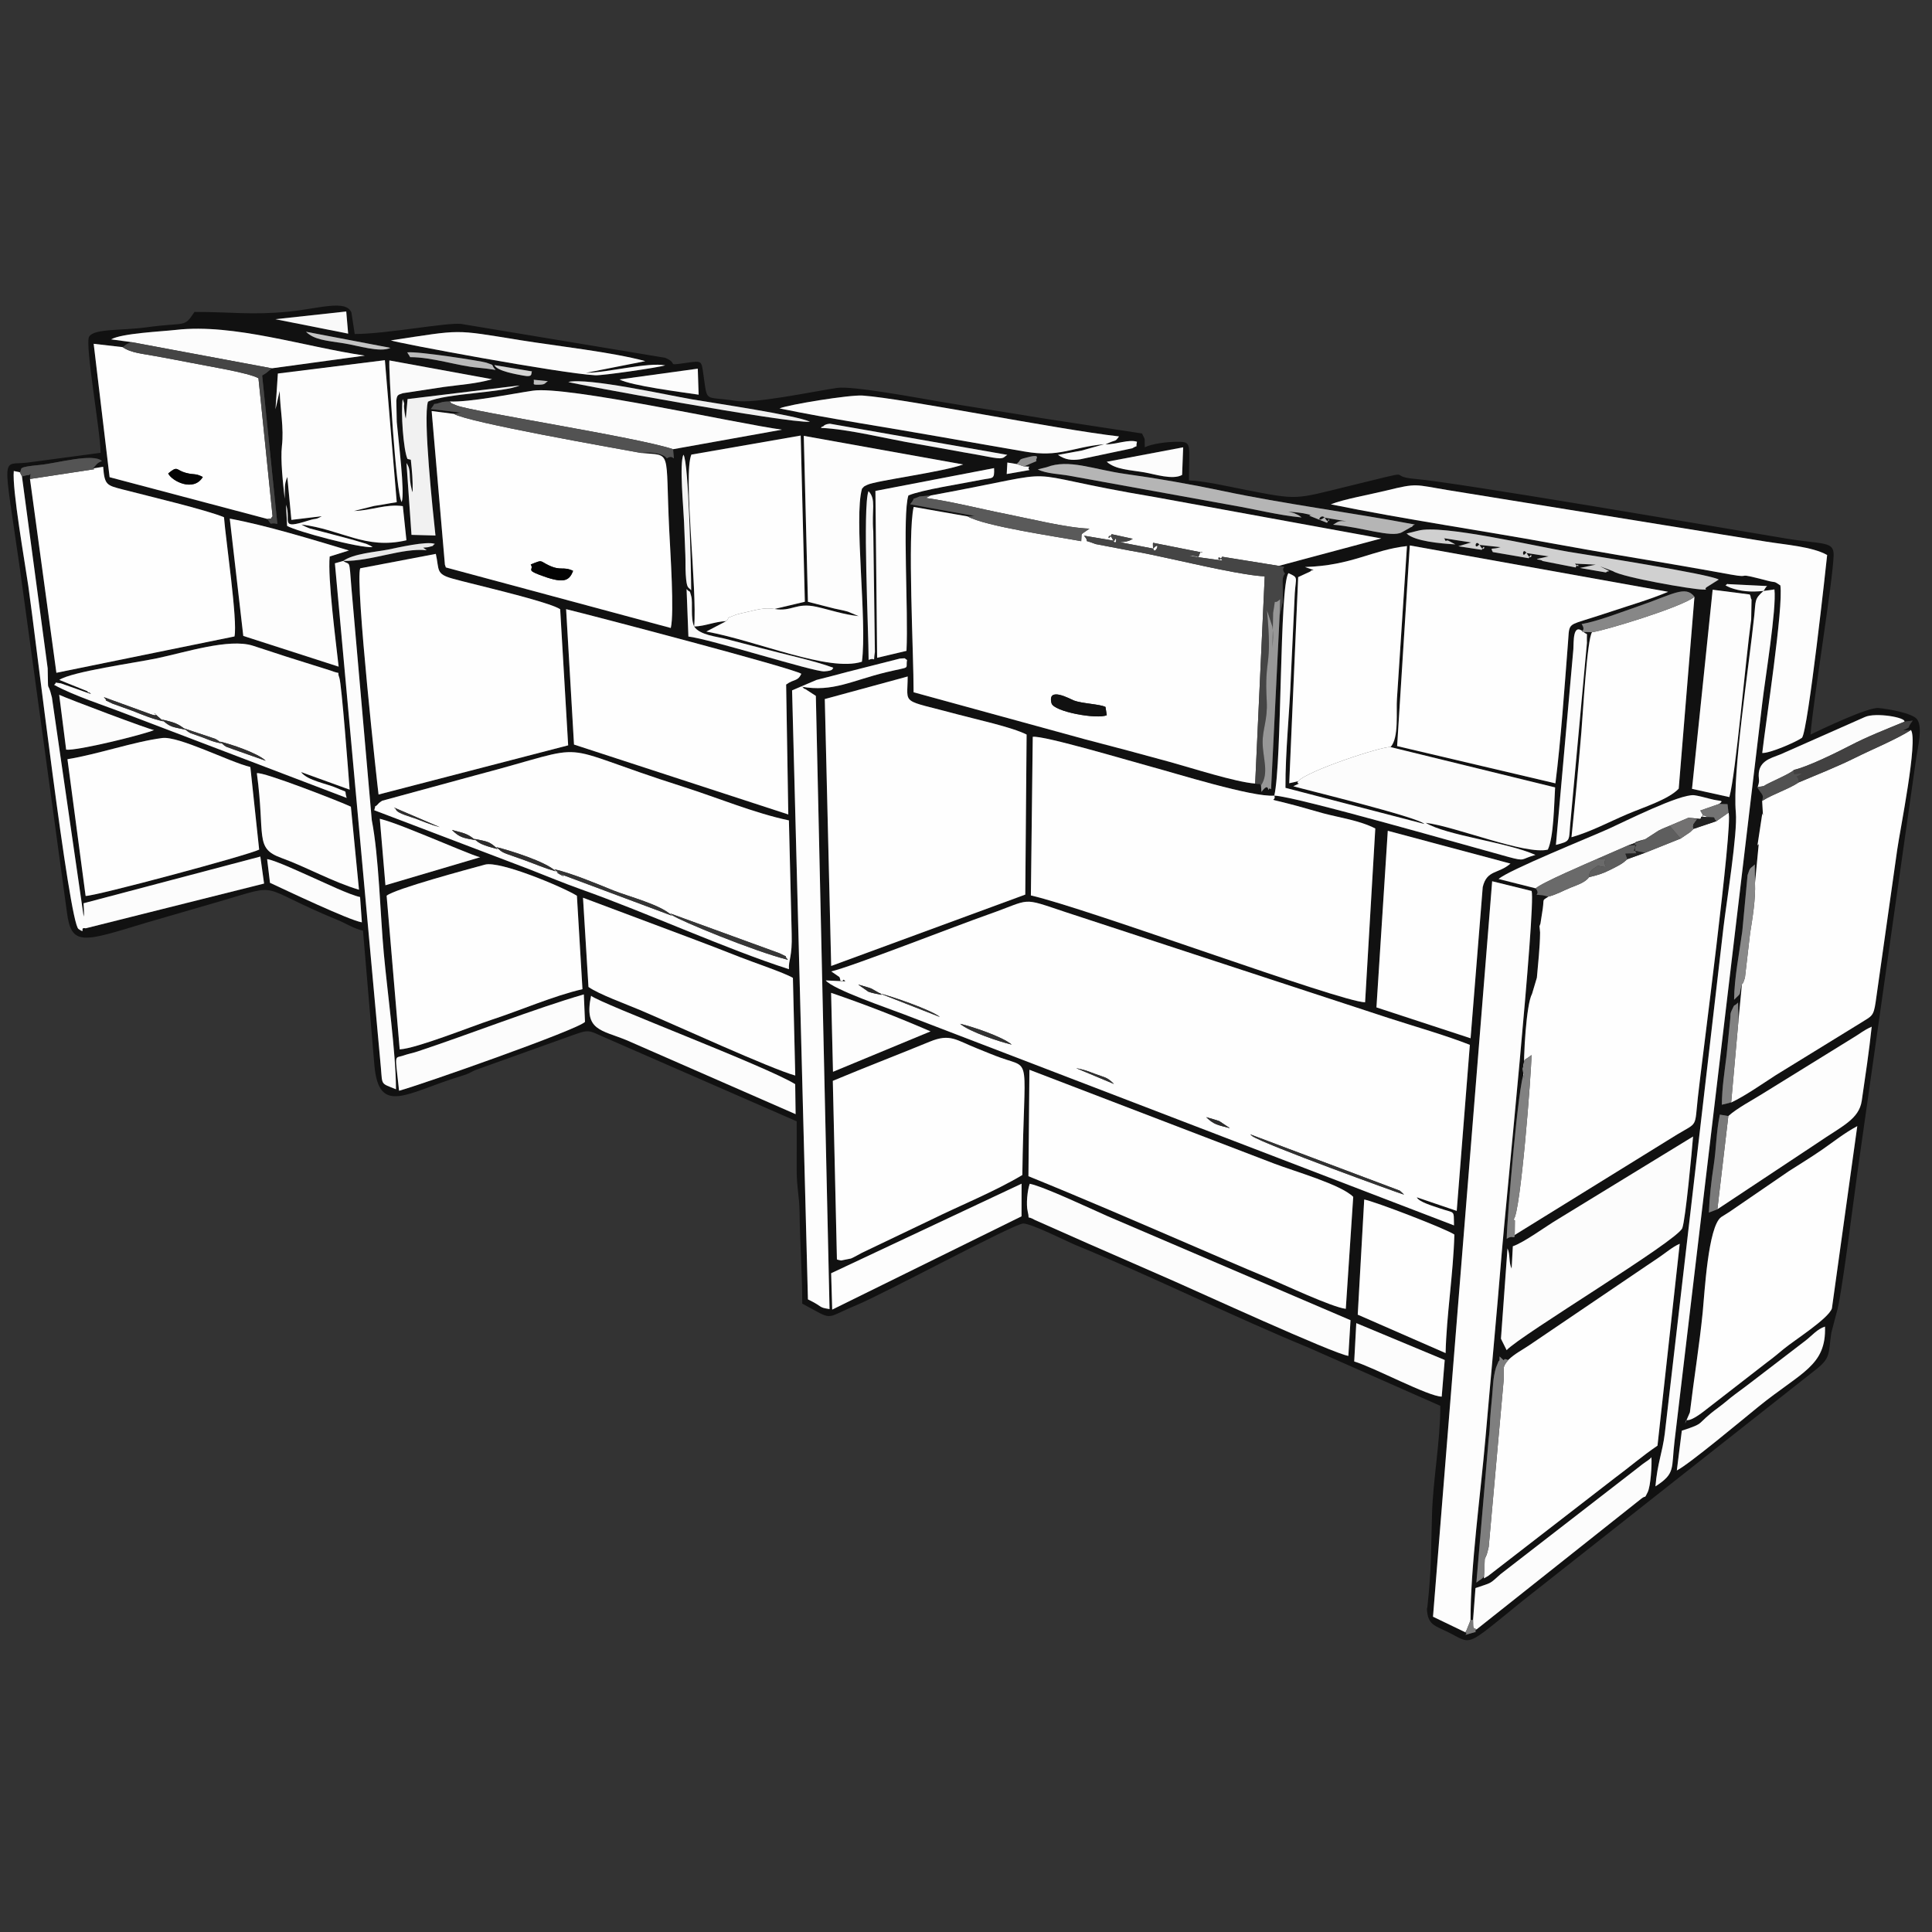 <?xml version="1.0" encoding="UTF-8"?>
<svg xmlns="http://www.w3.org/2000/svg" xmlns:xlink="http://www.w3.org/1999/xlink" xmlns:xodm="http://www.corel.com/coreldraw/odm/2003" xml:space="preserve" width="3000px" height="3000px" style="shape-rendering:geometricPrecision; text-rendering:geometricPrecision; image-rendering:optimizeQuality; fill-rule:evenodd; clip-rule:evenodd" viewBox="0 0 878.78 878.78">
 <rect x="0" y="0" width="878.78" height="878.78" fill="#333333" stroke="none"/>
 <defs>
  <style type="text/css">
   
    .fil0 {fill:none}
    .fil29 {fill:#030303}
    .fil1 {fill:#111111}
    .fil39 {fill:#222222}
    .fil46 {fill:#2A2A2A}
    .fil44 {fill:#2C2B2B}
    .fil45 {fill:#2D2D2D}
    .fil36 {fill:#302F2F}
    .fil43 {fill:#313131}
    .fil30 {fill:#323232}
    .fil32 {fill:#343434}
    .fil41 {fill:#363535}
    .fil28 {fill:#373737}
    .fil15 {fill:#424141}
    .fil7 {fill:#454545}
    .fil26 {fill:#515151}
    .fil9 {fill:#525252}
    .fil22 {fill:#545454}
    .fil12 {fill:#5A5A5A}
    .fil25 {fill:#5E5E5E}
    .fil21 {fill:#6A6A6A}
    .fil34 {fill:#727171}
    .fil35 {fill:#737373}
    .fil42 {fill:#797979}
    .fil24 {fill:#7A7A7A}
    .fil11 {fill:#7F7F7F}
    .fil14 {fill:#818181}
    .fil23 {fill:#828282}
    .fil16 {fill:#878787}
    .fil20 {fill:#898989}
    .fil40 {fill:#919191}
    .fil13 {fill:#979797}
    .fil5 {fill:#B5B5B5}
    .fil27 {fill:#B9B9B9}
    .fil47 {fill:#BEBEBE}
    .fil33 {fill:#C3C3C3}
    .fil6 {fill:#D0D0D0}
    .fil38 {fill:#D4D4D3}
    .fil31 {fill:#E8E8E8}
    .fil17 {fill:#EFEFEF}
    .fil8 {fill:#F1F1F1}
    .fil19 {fill:whitesmoke}
    .fil37 {fill:#F6F6F6}
    .fil18 {fill:#F9F9F9}
    .fil10 {fill:#FAFAFA}
    .fil4 {fill:#FCFCFC}
    .fil3 {fill:#FDFDFD}
    .fil2 {fill:#FEFEFE}
   
  </style>
 </defs>
 <g id="Capa_x0020_1">
  <rect class="fil0" width="878.78" height="878.78"></rect>
  <g id="_1676065927744">
   <path class="fil1" d="M616.91 601.83l40.23 16.77 -1.37 16.66c-6.03,-0.02 -30.99,-13.37 -39.8,-15.99l0.94 -17.44zm145.8 67.01l2.27 -18.09c11.49,-3.74 5.77,-2.54 16.59,-10.49 3.33,-2.45 4.89,-4.03 7.74,-6.13 3.1,-2.28 6.11,-4.52 8.6,-6.46l23.46 -17.98c3.01,-2.36 5.19,-5.13 8.74,-6.29 0.63,17.92 -10.79,20.67 -30.17,36.36 -6.75,5.46 -31.92,26.52 -37.23,29.08zm-105.17 -53.38l-39.97 -17.48 2.95 -52.37c4.74,0.84 37.29,13.35 41.01,15.94 -0.49,17.74 -3.61,36.98 -3.99,53.91zm17.83 93.61c-0.07,0.21 -0.1,0.33 -0.1,0.64 0.01,9.55 -0.17,7.21 -3.73,10.15l5.58 -65.33c0.77,-5.84 0.43,-7.46 0.94,-12.53 0.48,-4.78 0.75,-8.02 1.1,-12.7 0.18,-2.36 0.61,-4.96 1.32,-7.26l0.74 -1.82c0.09,-0.26 0.25,-0.59 0.33,-0.81 0.33,-1 0.57,0.53 0.54,-2.42 3.83,3.77 0.29,0.07 3.91,1.64 3,-2.92 6.25,-4.48 9.53,-6.7l48.63 -32.95c3.82,-2.57 6.63,-4.52 9.78,-6.6 3.44,-2.27 6.81,-5.26 10.09,-6.64l-10.11 91.82c-7.27,4.97 -12.69,9.73 -19.46,14.74l-57.57 44.53c-0.27,0.16 -0.72,0.41 -0.94,0.54 -0.23,0.14 -0.64,0.37 -0.97,0.55l0.39 -8.85zm-296.84 -113.39l-0.48 -16.54 86.62 -40.73 -0.02 14.84 -86.12 42.43zm89.85 -57.24c6.48,1.32 27.76,11.38 35.5,14.79l110.41 47.27 -0.98 16.23c-6.55,-0.87 -70.07,-29.97 -78.75,-33.76 -12.76,-5.57 -25.98,-11.4 -39.4,-17.23l-24.4 -10.81c-4.38,-2.52 -2.18,0.7 -3.3,-3.87 -0.79,-3.24 -0.15,-9.67 0.92,-12.62zm-0.14 -51.84l111.26 42.65c9.36,3.58 30.46,9.54 36.02,15.15l-3.38 50.93c-6.35,-0.74 -28.5,-11.21 -35.77,-14.23 -11.82,-4.9 -24.13,-10.29 -35.93,-15.36 -23.74,-10.22 -48.06,-20.77 -72.65,-30.73l0.45 -48.41zm217.06 127.52l-2.11 -4.23c-0.11,-0.23 -0.29,-0.67 -0.47,-0.98l2.97 -41.06c1.33,2.81 0.46,6.19 1.88,9.2l0.55 -10.18c4.99,-1.66 15.02,-9.05 20.4,-12.25l61.58 -37.67c-0.49,6.23 -3.43,37.79 -4.9,41.66 -2.22,5.84 -73.36,48.48 -79.9,55.51zm81.16 33.38l2.2 -5.08c1.85,-15.46 4.31,-30.42 5.83,-45.62 0.84,-8.41 2.42,-38.94 8.4,-43.2 0.85,-0.6 2.16,-1.28 3.83,-2.42l26.84 -18.39c5.2,-3.36 10.2,-6.36 15.28,-9.88 5.51,-3.81 9.9,-7.44 15.95,-10.68l-11.54 82.91c-1.61,4.71 -17.22,14.56 -21.84,18.39 -2.86,2.36 -4.82,4.03 -7.67,6.12l-29.02 22.51c-8.66,6.56 -7.18,1.79 -8.26,5.34zm-387.65 -155.87c14.69,-6.15 29.58,-11.85 44.09,-17.82 9.36,-3.85 11.9,-0.73 21.64,3.12 3.98,1.57 7.12,2.96 10.84,4.27 14.19,5.02 10.38,-1.75 9.63,53.26 -12.74,7.59 -28.08,13.74 -41.48,20.33l-31.45 15.04c-1.64,0.85 -3.39,1.92 -5.02,2.61l-4.48 0.9c-0.25,-0.02 -0.74,-0.18 -0.94,-0.21 -0.22,-0.03 -0.66,-0.13 -0.96,-0.28l-1.87 -81.22zm402.35 58.41l-3.86 1.5c0.23,-6.57 1.1,-14.44 2.16,-21.28 1.23,-7.89 1.11,-14.93 2.82,-23.28l3.86 0.66c4.21,-3.77 11.03,-7.25 15.85,-10.32l40.39 -24.97c3.76,-2.22 5.14,-3.64 8.97,-5.35 -1.17,11.12 -2.89,22.52 -4.52,33.67 -1.24,8.47 -9.1,11.6 -19.9,19.03l-45.77 30.34zm-402.27 -62.53l-0.86 -35.91c15.71,5.37 30.61,11.2 45.23,17.53l-44.37 18.38zm-110.04 -34.58c4.19,3.58 79.46,31.94 92.85,40.21l0.19 13.64 -76.87 -33.64c-11.5,-4.76 -19.53,-4.29 -16.17,-20.21zm-87.33 43.2c-1.9,-17.94 -2.33,-14.41 2.37,-16.14 1.31,-0.49 4.08,-1.08 5.93,-1.69 23.94,-7.93 53.76,-19.64 75.74,-25.99l0.53 12.49c-3.09,3.51 -74.41,28.58 -84.57,31.33zm196.59 -54.27c9.06,-2.07 57.64,-21.08 71.18,-25.81 20.6,-7.21 14.39,-8.14 35.81,-1.03l146.64 48.08c11.94,3.88 25.4,7.66 36.83,12.15l-5.97 75.53 -18.15 -6.18c0.91,2.16 7.75,4.08 10.19,4.94 7.42,2.59 6.53,0.46 6.72,7.84l-250.34 -96.07c-6.86,-2.62 -32.2,-11.3 -35.41,-15.36l8.92 0.42c-0.29,-0.25 -0.76,-0.94 -0.93,-0.68 -1.54,2.33 -1.3,-0.94 -1.84,-1.32l-3.65 -2.51zm-112.93 -33.53l47.84 17.94c8.23,3.08 15.93,6.05 23.63,9.1 6.07,2.4 20.33,7.18 24.01,9.43l1.07 44.41c-11.27,-3.12 -54,-22.74 -70.61,-29.79 -6.82,-2.89 -18.49,-7.08 -23.45,-10.49l-2.49 -40.6zm403.7 328.56l1.15 -0.07 1.1 -14.48c7.77,-2.7 5.96,-1.48 11.48,-6.39l59.52 -46.08c2.01,-1.51 2.72,-2.16 4.98,-3.88 1.85,-1.41 3.19,-2 4.04,-3.16 0.27,3.41 -0.32,13.1 -1.69,15.89 -1.73,3.51 -0.56,1.07 -3,3.04l-74.83 59.38c-1.99,1.76 2,0.47 -2.3,1.7 -5.24,1.51 -1.05,0.37 -2.76,-0.36l-14.76 -7.11 26.91 -334.53 17.95 4.42c2,7.12 -12,144.81 -13.66,165.35 -2.26,27.96 -4.89,55.26 -7.33,83.43 -2.2,25.45 -6.82,58.39 -6.8,82.85zm-493.02 -329.47c3.81,-3.14 37.06,-12.04 44.73,-14.14 6.75,-1.85 35.37,10.15 41.82,14.15l2.53 42.5c-13.04,2.99 -28.16,9.6 -41.58,14 -8.92,2.93 -34.08,13.04 -41.56,13.38l-5.94 -69.89zm403.76 -45.53c1.35,3.26 -5.77,0.36 10.43,4.71 4.36,1.17 7.38,2.14 11.81,3.33 7.49,2.01 16.51,3.22 23.7,6.91l-4.64 79.06c-11.21,-0.18 -125.82,-42.61 -152.02,-48.61l0.85 -72.14c4.69,-0.82 45.39,11.34 53.97,13.63 10.94,2.92 46.1,13.96 55.9,13.11zm89.28 110.37l-42.82 -14.04 5.16 -80.33 55.8 14.92c-5.39,4.76 -10.72,2.71 -12.61,10.67l-5.53 68.78zm-547.4 -81.49c3.66,0.5 16.41,6.49 21.14,8.57 5.18,2.27 16.29,7.66 21.14,8.68l0.82 11.51c-5.71,-0.9 -34.85,-14.76 -41.79,-17.98l-1.31 -10.78zm51.25 -18.36c6.61,1.71 16.99,6.17 23.3,8.67 4.72,1.88 20.11,8.46 22.35,8.84l-43.08 12.74 -2.57 -30.25zm186.09 0.75l1.26 51.45c0.35,10.72 -1.53,12.03 -1.24,16.23 -28.93,-9.3 -64.35,-25.6 -94.58,-36.34 -7.89,-2.8 -15.46,-5.98 -23.55,-9.13l-70.5 -26.84c1.29,-4.41 -0.48,-0.41 1.52,-2.58 0.16,-0.18 0.43,-0.51 0.62,-0.68 0.26,-0.24 1.14,-0.85 1.46,-1.05l42.37 -11.55c57.03,-14.96 31.72,-14.76 94.78,5.27 14.86,4.72 32.42,12 47.86,15.22zm427.38 -3.5c2.22,4.43 -12.31,114.26 -13.94,129.52 -1.49,13.94 0.04,11.17 -9.37,16.81l-74.07 45.82 -0.34 -7.25 0.67 0.59c-0.24,12.01 0.27,5.44 -3.83,8.33 0.06,-8.52 5.47,-72.88 7.91,-75.16 -0.38,-7.46 0.96,-31.56 3.61,-36.26l2.2 -7.37c0.53,-6.6 1.38,-13.27 1.46,-20.54l-0.27 -2.9c0.21,-0.32 0.36,-1.18 0.41,-1.01l1.07 -6.89c0.69,-5.02 -0.44,-3.43 2.61,-5.54l-2.76 -0.62c-5.39,-0.43 -0.38,0.34 -3.05,-3.12l-16.87 -4.25c4.31,-3.99 41.8,-19.09 50.18,-22.89 6.98,-3.16 32.11,-15.8 38.7,-15.23 1.27,0.11 5.91,1.26 7.63,1.74 4.21,1.16 6.32,0.33 3.78,2.23l3.82 0.11 0.45 3.88zm-669.39 -17.95c2.39,-0.99 39.02,13.34 42.77,15.22l3.69 37.77c-12.13,-3.62 -23.69,-10.25 -35.39,-14.5 -12.22,-4.44 -7.16,-9.71 -11.07,-38.49zm-86.15 -6.38c13.96,-2.27 30.22,-7.98 43.11,-9.64 7.54,-0.97 30.55,10.88 40.08,13.2l4.01 37.56c-5.27,2.63 -75.14,21.36 -78.94,21.07l-8.26 -62.19zm838.52 -13.27c3.32,4.73 -4.97,45.41 -6.23,54.36l-9.82 69.38c-0.96,6.55 -1.76,6.29 -6.62,9.36l-38.91 23.94c-6.38,4.14 -13.82,9.36 -20.19,12.38 -0.26,0.07 -0.71,-0.12 -0.78,0.17l-3.46 0.84c0.06,-7.79 1.27,-15.2 2.17,-22.62l1.69 -16.79c0.15,-1.59 -0.15,-1.83 0.59,-3.42 1.82,-3.86 0.49,-1.17 2.94,-3.65l0.16 8.29 1.58 -16.61c-1.68,5.6 0.31,3.31 -3.56,7.05 0.08,-9.77 2.38,-21.39 3.73,-31.13l2.4 -25.55c1.32,-4.07 1.07,-2.61 3.29,-4.88l0.1 8.41 1.68 -17.6c-0.45,0.28 -0.57,0.45 -0.64,1l2.28 -15.03c0.07,0.25 0.16,0.71 0.31,1.04l-0.39 -6.71c0.79,-3.01 0.26,-2.2 -2.29,-6.29l3.03 -0.46c-4.7,1.12 -1.76,0.43 -2.21,-3.22 -1.01,-8.14 5.23,-9.35 9.84,-11.2l38.35 -16.97c4.85,-2.21 18.77,0.18 17.99,2.12l3.76 -0.49c-3.2,4.05 -0.01,2.32 -4.41,4.43l3.62 -0.15zm-494.04 -14.09l37.71 -10.27c-0.05,13.43 -3.67,10.12 22.84,17.28 8.17,2.21 24.58,5.73 31.25,9.14l-0.61 72.79 -88.28 32.46 -2.91 -121.4zm-348.24 -1.94c3.7,1.75 41.57,16.05 43.17,16.04 -4.83,2.07 -35.03,9.53 -40,8.92l-3.17 -24.96zm132.11 43.14l-22.11 -8c2.94,3.94 11.88,5.27 16.39,7.32 5.47,2.47 3.05,0.25 4.37,4.45l-100.19 -38.17c-9.3,-3.63 -23.89,-8.3 -32.88,-13.26 1.84,-1.36 -1.02,-1.14 3.07,-0.69l13.73 4.88c-0.28,-0.25 -0.73,-0.96 -0.9,-0.69 -0.16,0.27 -0.66,-0.51 -0.9,-0.65l-12.64 -5.1c5.7,-3.77 34.36,-7.74 44.34,-9.81 12.89,-2.69 32.84,-9.21 43.71,-5.75 6.87,2.18 13.28,4.42 19.98,6.47l15.32 4.82c5.66,2.18 2.59,-0.41 4.04,3.32 1.01,2.58 4.21,44.56 4.67,50.86zm205.46 -46.84c0.29,0.22 0.78,0.1 0.93,0.56 0.16,0.45 0.71,0.42 0.91,0.55l4.76 3.09 6.23 278.91c-5.44,-0.85 -2.43,-0.83 -9.83,-4.41l-7.21 -277.01 11.11 -4.75c4.93,-1.26 8.74,-2.2 13.98,-3.63l23.98 -6.09c3.14,-0.12 1.46,-0.43 3.23,0.65 -0.79,4.57 2.27,2.74 -9.53,5.58 -15.39,3.71 -24.26,9.15 -38.56,6.55zm-106.99 -35.25c11.81,2.86 103.06,26.78 107,29.41 -1.74,3.6 -3.16,2.18 -6.92,4.88l0.98 59.09 -97.47 -31.79 -3.59 -61.59zm450.21 107.23l7.94 -89.02c0.23,-3.09 -0.41,-12.24 4.61,-7.84 2.22,1.94 1.38,-0.87 1.57,4.97l-7.66 83.1c-0.56,7.13 0.12,7.07 -6.46,8.79zm-391.97 -99.33c2.58,3.92 10.29,4.53 14.67,5.7 5.46,1.46 10.73,2.76 15.89,4.14 10.17,2.72 23.99,5.66 32.76,8.91 -0.57,0.37 0.37,1.35 -4.11,1.65 -4.65,0.31 -52.4,-14.86 -61.83,-15.84l-0.83 -21.61c1.79,2.09 1.18,-0.23 2.13,3.3 0.8,2.99 -0.41,10.02 1.32,13.75zm470.87 77.58l-16.99 -3.75 9.39 -90.57 16.88 2.16c0.18,0.49 0.37,0.64 0.42,1.27 0.06,0.62 0.33,0.81 0.39,1.12l-0.16 8.92c-2.68,19.49 -6.96,70.03 -9.93,80.85zm15.54 -93.77l4.96 -0.69c1.04,8.76 -4.31,41.04 -5.56,51.9l-39.87 335.47c-1.52,12.63 0.55,14.69 -8.7,20.62 0.91,-10.6 3.16,-15.32 4.25,-23.99l26.72 -230.45c1.4,-11.72 6.45,-42.68 5.6,-52.07 -1.61,-17.87 5.94,-66.04 8.4,-89.66 0.71,-6.71 -0.04,-7.41 4.2,-11.13zm-77.97 18.77c-9.17,-0.36 -1.61,0.74 -4.76,-3.69 7.55,-1.33 18.27,-5.54 25.81,-8.12 15.44,-5.28 21.46,-9.71 25.5,-4.3l-7.16 87.27c-4.57,4.89 -15.88,8.41 -23.25,11.54 -8.39,3.56 -16.62,8.02 -25.52,10.56 1.67,-16.11 3.13,-31.74 4.49,-47.83 0.61,-7.17 2.63,-42.95 4.89,-45.43zm-16.69 68.75l-72 -16.95 5.76 -91.26 117.5 21.09c-8.34,3.51 -16.64,5.88 -25.29,8.77 -4.78,1.59 -8.82,2.85 -13.31,4.27 -7.22,2.27 -6.32,2.26 -6.99,10.77 -1.64,20.89 -3.11,42.92 -5.67,63.31zm94.66 -87.52c-6.04,0.64 -10.62,0.14 -15.04,-1.45 -0.39,-0.14 -0.81,-0.38 -1.13,-0.51 -0.33,-0.13 -0.77,-0.36 -1.14,-0.56 0.36,-0.19 0.88,-0.92 1.07,-0.59l17.87 0.88c-0.7,0.5 -1.06,1.5 -1.63,2.23zm-407.1 -45.39c3.6,3.86 1.36,8.19 2.17,18.36l0.73 54.77c-0.88,5.71 0.68,2.09 -2.86,3.63 0,-12.65 -2.78,-70.16 -0.04,-76.76zm-231.19 35.09l34.38 -6.55c1.66,7.35 -0.16,9.12 7.73,11.28 5.39,1.48 11.25,2.84 17.01,4.32 6.76,1.73 27.87,6.92 31.82,9.57l3.63 61.91 -86.24 22.37c-0.23,-1.1 -10.81,-97.08 -8.33,-102.9zm-7.75 -3.34c3.21,2.28 2.66,-1.53 3.75,12.39l9.25 105.49c3.23,16.42 3.86,43.26 5.47,60.64 1.72,18.68 5.44,44.44 5.54,61.79 -6.95,-2.82 -6.19,-1.68 -6.86,-9.68l-20.93 -229.56 3.78 -1.07zm476.36 84.65l74.88 18.35c-0.48,7.86 -0.64,22.67 -3.31,28.3 -10.08,2.55 -42.3,-10.64 -55.58,-12.19 9.49,5.8 36.98,8.78 49.94,14.61 -6.92,1.9 -4.31,3.07 -12.23,0.93 -17.25,-4.67 -96.93,-27.63 -106.55,-27.91 3.54,-15.26 2.29,-95.29 6.42,-101.19 4.72,2.13 3.36,1.68 2.9,9.25l-1.77 37.76c-0.57,16.1 -2.55,34.01 -2.47,50.64l63.21 16.44c-2.82,-3.13 -55.07,-15.81 -59.66,-17.17 5.26,-2.41 0.77,-0.27 2.24,-2.29l-4.08 0.93 4.07 -93.76 5.61 -2.6c0.4,-1.24 4.17,0.38 -2.52,-1.99 21.55,-0.69 30.4,-7.73 46.4,-9.53l-4.55 69.43c-0.44,5.42 1.02,17.97 -2.95,21.99zm-476.36 -84.65c4.66,-3.35 14.65,-4.06 20.4,-5.17 3.78,-0.74 17.76,-4.04 21.35,-2.55 -0.26,0.18 -0.61,0.2 -0.77,0.58 -0.17,0.39 -0.65,0.42 -0.89,0.49 -2.1,0.58 -1.58,0.41 -3.76,0.61l1.67 1.15c-11.41,-1.12 -24.84,5.04 -38,4.89zm-51.6 -19.26c16.79,3.13 37.04,9.36 54.21,14.5l-8.76 2.74c-0.98,9.91 2.86,38.99 4.07,50.1l-43.37 -13.98 -6.15 -53.36zm540.58 5.48c10.65,-2.94 53.66,7.17 68.12,9.57 9.07,1.5 64.51,10.13 68.57,12.68l-5.61 3.53c-1.53,1.25 1.72,1.02 -1.66,1.01 -4.68,-0.03 -36.63,-5.57 -40.83,-8.36l-5.9 -2.2c6.85,3.5 3.27,1.49 2.75,2.79l-11.91 -2.05 7.22 -1.51 -9.47 -0.46c2.62,3.09 1.42,-1.44 0.34,1.75l-15.05 -2.94c-0.8,-1.15 -6.74,-0.11 2.76,-2.11l-10.36 -1.56c-2.01,3.03 -1.63,-3.61 0.67,0.61 2.09,3.84 2.53,-2.19 0.62,1.79l-16.33 -2.8c-1.24,-2.47 -0.54,-0.92 3.51,-2.23l-9.83 -1.06c-2.48,2.75 -1.63,-3.46 0.61,0.54 2.09,3.73 2.41,-2.05 0.68,1.74l-10.66 -1.63 5.84 -1.73 -13.01 -2.02c0.3,0.13 0.77,-0.02 0.92,0.4 0.72,1.88 0.45,0.18 1.9,0.91l2.99 1.59c-6.8,-0.39 -18.48,-1.43 -22.17,-4.95l5.29 -1.3zm186 11.08c-0.21,2.26 -8.69,80.25 -11.47,83.16 -2.84,1.97 -14.57,7.07 -18.05,6.89 1.5,-13.42 9.72,-66.33 8.23,-76.23 -3.4,-2.26 -1.71,-1.05 -5.79,-2.12 -16.97,-4.42 -5.44,-0.77 -16.91,-2.84 -8.75,-1.59 -17.3,-3.12 -25.94,-4.59 -17.13,-2.9 -34.88,-5.85 -52.17,-9.02 -34.68,-6.37 -69.39,-11.32 -103.67,-18.31 5.98,-2.37 17.79,-4.43 25.44,-6.31 13.96,-3.43 12.71,-2.65 27.51,-0.2l144.83 23.44c8.6,1.42 21.26,2.29 27.99,6.13zm-407.76 -27.08c68.22,-12.49 31.86,-10.99 102.36,0.8l102.61 18.74 -46.63 12.48c5.13,0.96 0.07,-0.09 2.77,3.51 -1.56,2.07 -0.95,4.21 -0.95,7.78 0,1.52 0.08,3.71 -0.05,5.19l-1.4 6.22 -3.89 78.89c-0.24,-0.02 -0.71,-0.59 -0.81,-0.3 -0.83,2.33 0.19,-3.53 -3.56,1.52l-0.21 -2.95c-1.28,-1.38 0.2,-0.26 -2.65,-0.84 -9.04,-0.68 -28.93,-7.12 -38.9,-9.86 -12.31,-3.38 -25.59,-6.95 -38.56,-10.3l-77.91 -21.37c0.06,-17.13 -2.87,-71.78 0.04,-84.3l24.52 4.31 3.21 -0.22 -29.33 -5.3c3.56,-4.32 -0.99,-1.19 4.22,-3.53 0.18,-0.08 4.5,-0.41 5.12,-0.47zm-112.46 -18.54c2.41,3 3.5,53.08 3.52,61.66 -1.32,-1.64 -2.04,-0.36 -2.48,-7.21 -0.18,-2.89 -0.05,-5.93 -0.18,-8.87 -0.23,-5.19 -0.39,-9.81 -0.59,-15.01 -0.21,-5.83 -2.23,-26.75 -0.27,-30.57zm102.32 18.53c-2.79,8.52 0.06,52.8 -0.87,70.68l-13.35 3.16 -0.78 -75.9 53.97 -10.38c0.25,5.41 -0.55,4.24 -5.79,5.31 -8.5,1.72 -27.09,4.55 -33.18,7.13zm58.86 -11.86l3.96 -0.97c10.25,-3.95 21.28,1.04 36.09,3.08 14.03,1.94 29.93,4.72 43.86,7.67 28.35,6 58.52,9.81 87.61,15.31 -0.32,0.25 -0.84,0.14 -1.03,0.66 -0.17,0.5 -0.74,0.48 -0.98,0.63 -0.23,0.13 -0.68,0.41 -0.94,0.56 -0.24,0.14 -0.63,0.35 -0.88,0.49l-2.03 1.15c-4.83,2.71 -18.67,-2.46 -31.35,-3.41 2.55,-1.52 2.29,-1.82 6.04,-1.58l-10.06 -1.66c-4.38,3.13 -1.27,-2.78 0.52,0.49 1.82,3.33 2.51,-2.34 0.77,1.88l-8.05 -3.21c0.13,-0.81 3.85,0.52 -0.72,-0.69 -2.52,-0.67 -6.28,-0.98 -8.89,-1.16 0.4,0.12 2.36,0.53 2.76,0.71 2.37,1.08 1.79,0.77 3.3,1.91 -10.52,-0.98 -21.64,-3.85 -31.3,-5.48l-74.54 -13.52c-3.39,-0.67 -10.47,-0.88 -14.14,-2.86zm31.36 -3.46l34.76 -6.58 -0.48 12.56c-4.25,2.4 -12.45,-0.35 -17.11,-1.15 -6.8,-1.16 -13.1,-1.24 -17.17,-4.83zm-173.02 72.45c-5.84,0.37 -9.32,2.26 -14.65,2.49 1.48,-16.68 -5.07,-69.11 -1.27,-78.2l49.73 -8.66 1.89 75.59 -13.8 3.28c8.02,1.33 9.81,-3.06 19.12,-0.98 6.31,1.41 12.09,3.49 19.17,4.24l-4.9 -2.04c-2.29,-0.68 -4.25,-0.95 -6.12,-1.4 -4.04,-0.97 -7.97,-2.08 -12.07,-3.08l-1.89 -75.48 72.47 13.01c-8.97,3.4 -39.69,7.34 -43.56,9.26 -2.08,1.03 -1.12,0.46 -2.42,1.75 -3.8,13.14 2.43,60.44 -0.05,78.72 -15.22,4.8 -47.09,-9.36 -70.77,-13.73l9.12 -4.77zm131.96 -71.44c2.48,-1.94 0.68,-1.85 3.33,-2.6 9.35,-2.61 4.65,0.49 5.81,1.28l-5.73 2.41c4.75,0.29 0.91,-0.3 2.47,1.67l-10.33 1.81 0.3 -5.24 4.15 0.67zm-448.71 6.82c0.34,-5.17 0.93,-1.35 -1.26,-1.76l-2.39 0.6 11.7 87.26c0.31,13.32 -0.28,4.2 1.93,13.28l14.44 99.67c0.05,-0.36 0.11,-0.73 0.14,-1.13 0.06,-0.81 -0.15,-3.86 -0.19,-4.94l80.41 -21.24 1.7 12.28 -81.14 20.35c-3.21,-0.7 0.47,2.87 -3.28,0.3 -4.3,-2.93 -19.58,-133.46 -22.82,-155.99 -1.54,-10.7 -7.41,-43.93 -6.61,-52.32l2.78 0.6c1.33,-1.71 -1.9,-2.32 9.02,-3.34 7.54,-0.7 24.42,-5.54 28.29,-1.76 -2.23,0.79 -2.3,1.39 -4.09,3.34l4.65 -0.76c0.64,8.26 1.56,8.42 8.72,10.28 11.27,2.93 38.55,9.4 46.24,12.68 0.84,10.54 6.26,47.07 4.78,54.22l-81.01 16.53 -12.01 -88.15zm444.54 -10.98c-2.17,1.36 -1.14,2.37 -9.31,0.75 -3.51,-0.7 -6.96,-1.27 -10.69,-1.92 -7.46,-1.32 -14.51,-2.69 -21.34,-3.83 -13.06,-2.18 -30.96,-6.76 -43.46,-7.26 0.27,-0.2 0.65,-0.89 0.79,-0.62 0.22,0.46 0.19,-1.05 3.31,-1.28l80.7 14.16zm50.81 -8.38c-2.08,2.87 -0.86,1.03 -6.19,3.65 5,-0.04 10.79,-2.47 14.37,-1.22 -0.84,3.4 1.03,1.01 -2.13,2.96l-23.88 5.05c-3.85,0.5 -6.53,0.22 -9.95,-2.04 3.48,-0.61 7.39,-1.34 10.83,-1.98l10.28 -2.9c-15.13,1.42 -20.18,6.14 -36.25,3.36 -12.8,-2.22 -24.9,-4.31 -37.7,-6.58 -24.52,-4.36 -50.51,-8.24 -73.8,-13.04 4.21,-1.76 31.93,-6.27 37.82,-5.85 19.1,1.36 87.48,15.25 116.6,18.59zm-304.47 -15.89c9.41,0.36 27.4,-3.36 37.86,-4.92 15.54,-2.32 92.89,14.97 113.28,17.74l-49.51 8.89c0.56,7.87 0.88,1.62 -2.82,4.14 -1.78,-2.53 -8.82,-3.03 -11.77,-2.44 14.27,1.36 11.02,-2.42 12.84,35.09 0.5,10.25 2.36,37.56 0.71,44.52l-102.31 -27.54c-0.18,-0.37 -0.36,-1.28 -0.42,-1.1l-6.04 -70.04 10.17 1.31 3.18 -0.6 -13.73 -1.63c3.03,-3.76 -0.18,-1.45 3.96,-2.78 1.81,-0.59 2.69,-0.59 4.6,-0.64zm-79.21 3.53l1.08 -16.25 48.68 -6.07 5.39 64.59c-4.09,0.62 -6.23,1.13 -10.25,1.7l-9.21 2.3c7.97,-0.2 14.48,-3.29 22.23,-2.21l1.64 15.53c-18.73,4.42 -29.47,-4.92 -47.83,-7.17l1.83 0.95c0.27,0.12 1.51,0.67 1.89,0.8l11.87 3.11c2.76,0.71 5.47,1.5 7.98,2.14l5.97 1.78c2.61,1.12 1.74,0.78 2.9,1.51 -5.99,0.52 -34.39,-7.11 -38.88,-9.64l-0.5 -9.65c2.57,7.39 -3.46,11.52 10.39,7.14 3.69,-1.17 2.73,-0.11 5.88,-1.91l-13.83 1.67 -1.85 -19.55c-1.54,3.73 -1,5.08 -1.18,9.91 -0.78,-6.79 -2,-17.74 -1.28,-23.97 0.97,-8.32 -0.79,-16.26 -1.02,-25.02l-1.9 8.31zm69.36 -3.45c-2.31,7.37 2.22,49.93 3.41,60.88l-10.91 -0.29 -2.28 -32.66c2.41,3.43 0.74,5.93 2.44,12.27 0.07,0.25 0.2,0.67 0.37,0.97 0.09,-5.6 -0.26,-9.27 -0.83,-14.75l-1.53 -0.37c-1.85,-4.01 -3.11,-21.57 -2.17,-27.22 1.26,3.19 0.33,1.58 0.68,4.37 0.14,1.1 0.23,2.44 0.45,3.45 0.08,0.38 0.19,0.75 0.28,1.09l0.8 -8.92 50.97 -6.19c-7.17,3.29 -33.62,3.56 -41.68,7.37zm173.72 9.15c-9.94,0.78 -109.08,-17.51 -109.91,-18.11 8.93,-2.07 45.13,5.99 56.37,7.92 9.89,1.7 47.81,7.26 53.54,10.19zm-119.2 -18.47c-1.7,1.13 -1.01,1.6 -4.56,1.61 -2.82,0 -1.49,-0.3 -1.85,-2.26l6.41 0.65zm68.2 -5.69l0.39 11.83c-7.91,-1.17 -30.61,-4.06 -36.01,-6.93l35.62 -4.9zm-140.26 -3.74l46.68 8.54c-7.01,2.06 -14.61,2.52 -21.98,3.53l-18.63 2.84c-2.16,0.75 -2.64,0.68 -2.93,3.43l0.2 9.63c0.71,8.23 3.8,32.37 2.24,36.45 -2.73,-4.14 -6.11,-62.22 -5.58,-64.42zm64.87 4.99c-0.71,0.74 0.89,2.88 -4.16,1.87 -2.5,-0.5 -11.75,-1.94 -12.98,-4.75l17.14 2.88zm-55.53 -6.49c-0.04,-0.07 -0.02,-0.22 -0.03,-0.24l-1.22 -1.93c4.84,-0.6 34.16,4.02 35.94,4.66 4.52,1.61 1.6,0.39 4.26,3.32 -2.65,-0.4 -5.23,-0.78 -7.89,-1 -9.33,-0.78 -20.67,-4.81 -31.06,-4.81zm-8.69 -7.63c32.9,-4.93 27.97,-5.09 58.7,-0.12 16.98,2.74 41.85,5.43 57.04,9.56l-27.02 5.34c9.98,-0.1 28.36,-4.96 36.08,-3.4 -3.43,1.02 -28.62,4.69 -31.81,4.5 -16.42,-0.94 -89.94,-14.66 -92.99,-15.88zm-54.14 12.71l-2.64 2.19c-0.23,0.18 -1.4,0.86 -1.76,1.06l6.92 67.51c-4.07,-0.92 -2.1,1.33 -4.53,-2.24l-71.78 -19 -7.24 -60.67 13.2 1.52c2.07,-1.55 1.6,-1.34 4.14,-2.26l-9.42 -1.28c4.92,-2.78 22.59,-3.53 29.59,-4.32 26.29,-2.99 58.31,7.71 85.83,11.71l-42.31 5.78zm53.94 -9.31c-4.58,2.29 -15.07,-1.12 -21.09,-2.04 -8.47,-1.3 -13.59,-1.66 -17.3,-5.28l38.39 7.32zm-20.09 -16.54l0.87 10.08 -33.1 -6.57 32.23 -3.51zm-69.02 0.2c-4.97,7.43 -3.47,4.47 -21.89,7.01 -11.1,1.53 -23.72,0.48 -26.03,4.21 -2.07,3.34 5.2,43.33 5.2,52.86l-33.24 4.45c-12.02,1.49 -11.22,-6.05 -3.42,48.55l21.33 155.83c1.99,15.86 7.36,13.63 35.98,4.95l33.8 -9.81c28.95,-8.49 15.79,-6.9 53.43,8.55 3.85,1.58 7.18,3.85 11.48,4.85l5.2 61.4c2.12,23.07 14.94,12.13 39.53,4.69 4.1,-1.24 3.2,-1.26 6.17,-2.62l45.4 -16.27c6.01,-2.09 6.37,-1.95 11.73,0.52l89.24 38.98c0,7.12 0.03,14.25 -0.01,21.37 -0.04,8.81 1.23,12.54 1.32,20.04 0.19,15.33 1.21,27.09 1.21,41.52 14.87,7.87 9.41,7 24.59,0.72 12.78,-5.28 71.82,-37.16 75.92,-37.16 3.83,0 19.96,8.2 24.05,9.88 33.64,13.78 72.48,32.94 105.54,46.49l60.14 26.56c0,16.23 -3.27,33.06 -3.77,49 -0.57,18.41 -0.16,23.82 -2.07,42.09 -0.16,1.57 -0.42,0.57 -0.11,2.98 0.73,5.63 4.13,6.25 8.87,8.56 12.04,5.86 7.39,8.04 34.38,-13.82l134.17 -105.82c6.21,-5.08 4.99,-7.01 6.38,-16.24l2.35 -8.96c2.18,-6.38 7.65,-50.75 9.75,-65.63l26.54 -187.06c0.64,-4.36 3.04,-13.83 0.37,-17.37 -2.18,-2.88 -13.42,-4.76 -17.54,-5.13 -4.78,-0.42 -24.96,9.2 -30.95,12.07 1.4,-16.77 10.11,-69.28 10.52,-81.37 0.24,-6.76 -4.48,-4.96 -21.83,-7.84 -27.53,-4.57 -149.52,-25.49 -168.56,-27.08 -14.31,-1.2 3.95,-5.02 -29.95,3.22 -25.18,6.13 -22.57,6.56 -48.08,1.57 -6.83,-1.34 -18.23,-3.95 -24.81,-4.09 0,-16.32 1.56,-17.59 -5.02,-17.59 -5.2,0 -11.73,0.9 -15.08,2.51 -0.11,-4.94 0.34,-2.95 -1.26,-6.28l-45.77 -7c-16.11,-2.7 -30.45,-4.85 -46.49,-7.54 -9.13,-1.54 -39.53,-7.24 -46.48,-6.18 -11.89,1.8 -37.49,7.27 -46.1,5.88 -14.5,-2.32 -12.71,1.29 -14.64,-11.85 -0.93,-6.34 -0.5,-6.45 -7.25,-5.51 -10.76,1.51 -3.47,0.6 -10.13,-2.22l-92.76 -15.4c-6.41,-0.79 -34.1,4.58 -48.47,4.58 -0.01,-0.1 -1.46,-9.68 -1.51,-9.8 -2.53,-6.04 -14.95,-1.7 -28.77,-0.36 -16.69,1.61 -25.44,0.11 -42.6,0.11z"></path>
   <path class="fil2" d="M568.64 515.96l68.04 25.6c0.35,0.25 0.67,0.64 0.96,0.86 0.3,0.24 0.66,0.64 0.98,0.96 -2.83,-0.82 -63.28,-22.73 -69,-26.6 -0.28,-0.19 -0.66,-0.54 -0.98,-0.82zm-20 -7.81c1.45,0.42 4.78,1.32 6,1.81l4.81 3.21c-5.73,-1.55 -7.08,-1.48 -10.81,-5.02zm-59.15 -22.3c4.09,0.85 4.9,1.2 8.62,2.62 4.79,1.82 5.26,1.31 8.58,4.58l-17.2 -7.2zm-52.78 -20.17c5.12,1.16 19.05,5.73 23.48,9.46 -5.19,-1.19 -19.11,-5.75 -23.48,-9.46zm-36.47 -13.79c4.73,1.09 23.13,7.34 27.29,10.69l-27.29 -10.69zm0.75 0.63c-1.97,-0.4 -4.39,-0.83 -6,-1.44l-4.65 -3.25c1.93,0.56 4.46,1.22 6.02,1.83l3.69 2.08c0.19,-0.3 0.63,0.52 0.94,0.78zm-19.23 -8.15c0.54,0.38 0.3,3.65 1.84,1.32 0.17,-0.26 0.64,0.43 0.93,0.68l-8.92 -0.42c3.21,4.06 28.55,12.74 35.41,15.36l250.34 96.07c-0.19,-7.38 0.7,-5.25 -6.72,-7.84 -2.44,-0.86 -9.28,-2.78 -10.19,-4.94l18.15 6.18 5.97 -75.53c-11.43,-4.49 -24.89,-8.27 -36.83,-12.15l-146.64 -48.08c-21.42,-7.11 -15.21,-6.18 -35.81,1.03 -13.54,4.73 -62.12,23.74 -71.18,25.81l3.65 2.51z"></path>
   <path class="fil2" d="M502.84 321.56l0.58 3.75c-4.33,1.96 -24.12,-1.55 -25.13,-5.45 -2.06,-7.91 8.78,-1.76 10.17,-1.23 3.8,1.42 11.87,1.64 14.38,2.93zm-79.51 -96.19l-2.2 1.12c12.04,1.67 24.56,4.94 36.42,7.28 10.92,2.16 27.65,6.34 38.01,6.69l-2.24 1.53c-0.13,0.11 -0.63,0.41 -0.75,0.53 -0.09,0.08 -0.39,0.28 -0.46,0.37 -0.04,0.06 -0.13,0.28 -0.16,0.35l-0.15 2.92c-11.36,-2.11 -43.75,-6.79 -51.69,-11.27l-24.52 -4.31c-2.91,12.52 0.02,67.17 -0.04,84.3l77.91 21.37c12.97,3.35 26.25,6.92 38.56,10.3 9.97,2.74 29.86,9.18 38.9,9.86l4.34 -94.27c-8.71,-0.24 -31.53,-5.51 -41.09,-7.59 -6.9,-1.5 -13.34,-2.96 -20.05,-4.07l-15.73 -3c-7.37,-2.79 -1.83,0.27 -5.33,-3.82l13.84 2.32c1.24,-3.28 1.15,3.59 -0.83,-0.7 -1.95,-4.26 -2.68,2.21 -0.45,-2.3l9.65 2.1c-1.19,0.55 -0.7,0.65 -3.19,1.29 -0.29,0.07 -2.32,0.21 -2.74,0.24l15.16 2.92c4.52,-4.74 -0.22,5.64 -0.09,-1.95 0,-0.09 -0.03,-0.48 0.06,-0.69l22.5 4.46c-0.29,-0.31 -0.86,-0.41 -1.13,0.18 -1.45,3.27 0.62,0.97 -5.14,1.32l15.35 2.12c-2.9,-3.95 -1.98,2.11 -0.17,-1.74l25.79 4.16 46.63 -12.48 -102.61 -18.74c-70.5,-11.79 -34.14,-13.29 -102.36,-0.8z"></path>
   <path class="fil2" d="M579.62 361.89c-9.8,0.85 -44.96,-10.19 -55.9,-13.11 -8.58,-2.29 -49.28,-14.45 -53.97,-13.63l-0.85 72.14c26.2,6 140.81,48.43 152.02,48.61l4.64 -79.06c-7.19,-3.69 -16.21,-4.9 -23.7,-6.91 -4.43,-1.19 -7.45,-2.16 -11.81,-3.33 -16.2,-4.35 -9.08,-1.45 -10.43,-4.71z"></path>
   <path class="fil2" d="M780.71 373.51l-10.39 3.5c-0.27,0.27 -0.6,0.61 -0.8,0.78 -0.19,0.16 -0.53,0.54 -0.77,0.72l-4.3 2.91 -16.2 6.48 -8.02 2.89c-1.9,1.61 -1.97,1.73 -4.15,2.97 -1.16,0.65 -2.69,1.41 -4.16,2.13 -3.12,1.55 -5.62,2.27 -9.06,3.07 -2.04,2.56 -5.22,3.46 -8.4,4.76 -4.08,1.68 -6.19,3.05 -10.12,4.09 -3.05,2.11 -1.92,0.52 -2.61,5.54l-1.07 6.89c-0.05,-0.17 -0.2,0.69 -0.41,1.01l0.27 2.9c-0.08,7.27 -0.93,13.94 -1.46,20.54l-2.2 7.37c-2.65,4.7 -3.99,28.8 -3.61,36.26l0.04 2.29c-0.32,-0.52 -0.63,-4.44 -0.62,-4.5 1.15,-5.87 -0.04,-2.91 3.93,-6.23 0,7.63 -5,72.24 -8.1,74.68l0.34 7.25 74.07 -45.82c9.41,-5.64 7.88,-2.87 9.37,-16.81 1.63,-15.26 16.16,-125.09 13.94,-129.52l-5.51 3.85z"></path>
   <path class="fil2" d="M378.07 439.37l88.28 -32.46 0.61 -72.79c-6.67,-3.41 -23.08,-6.93 -31.25,-9.14 -26.51,-7.16 -22.89,-3.85 -22.84,-17.28l-37.71 10.27 2.91 121.4z"></path>
   <path class="fil2" d="M304.75 415.45l49.75 18.12c5.62,2.77 1.18,0.26 3.92,3.01 -15.58,-3.93 -49,-17.75 -52.68,-20.29 -0.29,-0.2 -0.67,-0.55 -0.99,-0.84zm-52.68 -20.08c7.64,1.71 19.16,6.5 26.73,9.59 6.95,2.83 21.86,6.51 26.87,11.57l-49.72 -18.57c-8.44,-4.04 6.04,3.93 -1.98,-1.03l-1.9 -1.56zm-26.39 -10.08c5.86,1.4 22.8,6.66 27.15,11.07 -5.33,-1.54 -9.14,-3.24 -14.12,-5.05 -10.92,-3.98 -9.18,-2.78 -13.03,-6.02zm0.67 0.94c-2.14,-0.59 -4.25,-1.12 -5.98,-1.79 -1.98,-0.77 -1.23,-0.47 -2.84,-1.38l-1.92 -1.5c6.02,1.19 7.16,1.16 10.74,4.67zm-10.1 -4.07c-5.75,-1.08 -7.12,-1.2 -10.67,-4.63 5.36,1.41 7.1,1.59 10.67,4.63zm-16.2 -5.92c-4.47,-1.23 -7.15,-2.45 -11.29,-3.99 -1.76,-0.66 -8.02,-2.3 -8.62,-3.98 -0.22,-0.61 -0.65,-0.65 -0.97,-0.98l20.88 8.95zm158.79 -3.08c-15.44,-3.22 -33,-10.5 -47.86,-15.22 -63.06,-20.03 -37.75,-20.23 -94.78,-5.27l-42.37 11.55c-0.32,0.2 -1.2,0.81 -1.46,1.05 -0.19,0.17 -0.46,0.5 -0.62,0.68 -2,2.17 -0.23,-1.83 -1.52,2.58l70.5 26.84c8.09,3.15 15.66,6.33 23.55,9.13 30.23,10.74 65.65,27.04 94.58,36.34 -0.29,-4.2 1.59,-5.51 1.24,-16.23l-1.26 -51.45z"></path>
   <path class="fil2" d="M818.2 355.86c-5.02,3.29 -11.2,5.05 -16.68,8.43l0.39 6.71c-0.15,-0.33 -0.24,-0.79 -0.31,-1.04l-2.28 15.03c0.07,-0.55 0.19,-0.72 0.64,-1l-1.68 17.6c0.31,7.32 -1.13,15.98 -2.24,22.91l-2.34 20.18c-0.97,3.29 -1.2,2.67 -1.38,3.01l-1.58 16.61 -3.31 37.18c6.37,-3.02 13.81,-8.24 20.19,-12.38l38.91 -23.94c4.86,-3.07 5.66,-2.81 6.62,-9.36l9.82 -69.38c1.26,-8.95 9.55,-49.63 6.23,-54.36 -6.54,4.2 -17.67,8.78 -25.34,12.61 -7.96,3.96 -17.15,7.6 -25.66,11.19z"></path>
   <path class="fil2" d="M163.86 258.49c-2.48,5.82 8.1,101.8 8.33,102.9l86.24 -22.37 -3.63 -61.91c-3.95,-2.65 -25.06,-7.84 -31.82,-9.57 -5.76,-1.48 -11.62,-2.84 -17.01,-4.32 -7.89,-2.16 -6.07,-3.93 -7.73,-11.28l-34.38 6.55z"></path>
   <path class="fil2" d="M241.4 256.77c5.62,-2.33 3.93,-1.66 8.19,0.36 5.65,2.69 6.49,0.35 11.08,2.52 -1.86,5.03 -4.82,5.76 -15.21,1.85 -6.47,-2.43 -2.39,-2.29 -4.06,-4.73zm50.16 -50.74c-12.61,-2.33 -78.67,-13.89 -85.05,-17.76l-10.17 -1.31 6.04 70.04c0.06,-0.18 0.24,0.73 0.42,1.1l102.31 27.54c1.65,-6.96 -0.21,-34.27 -0.71,-44.52 -1.82,-37.51 1.43,-33.73 -12.84,-35.09z"></path>
   <path class="fil2" d="M467.79 535.01c24.59,9.96 48.91,20.51 72.65,30.73 11.8,5.07 24.11,10.46 35.93,15.36 7.27,3.02 29.42,13.49 35.77,14.23l3.38 -50.93c-5.56,-5.61 -26.66,-11.57 -36.02,-15.15l-111.26 -42.65 -0.45 48.41z"></path>
   <path class="fil2" d="M707.49 356.31c2.56,-20.39 4.03,-42.42 5.67,-63.31 0.67,-8.51 -0.23,-8.5 6.99,-10.77 4.49,-1.42 8.53,-2.68 13.31,-4.27 8.65,-2.89 16.95,-5.26 25.29,-8.77l-117.5 -21.09 -5.76 91.26 72 16.95z"></path>
   <path class="fil2" d="M686 618.63c-3.12,3.81 -1.64,3.46 -2.08,9.48l-6.77 75.46c-0.11,0.61 -0.7,2.87 -0.9,3.53l-0.88 1.97 -0.39 8.85c0.33,-0.18 0.74,-0.41 0.97,-0.55 0.22,-0.13 0.67,-0.38 0.94,-0.54l57.57 -44.53c6.77,-5.01 12.19,-9.77 19.46,-14.74l10.11 -91.82c-3.28,1.38 -6.65,4.37 -10.09,6.64 -3.15,2.08 -5.96,4.03 -9.78,6.6l-48.63 32.95c-3.28,2.22 -6.53,3.78 -9.53,6.7z"></path>
   <path class="fil2" d="M380.68 572.85c0.3,0.15 0.74,0.25 0.96,0.28 0.2,0.03 0.69,0.19 0.94,0.21l4.48 -0.9c1.63,-0.69 3.38,-1.76 5.02,-2.61l31.45 -15.04c13.4,-6.59 28.74,-12.74 41.48,-20.33 0.75,-55.01 4.56,-48.24 -9.63,-53.26 -3.72,-1.31 -6.86,-2.7 -10.84,-4.27 -9.74,-3.85 -12.28,-6.97 -21.64,-3.12 -14.51,5.97 -29.4,11.67 -44.09,17.82l1.87 81.22z"></path>
   <path class="fil2" d="M13.64 217.87l12.01 88.15 81.01 -16.53c1.48,-7.15 -3.94,-43.68 -4.78,-54.22 -7.69,-3.28 -34.97,-9.75 -46.24,-12.68 -7.16,-1.86 -8.08,-2.02 -8.72,-10.28l-4.65 0.76 0.74 0.33 -29.37 4.47z"></path>
   <path class="fil2" d="M261.09 338.67l97.47 31.79 -0.98 -59.09c3.76,-2.7 5.18,-1.28 6.92,-4.88 -3.94,-2.63 -95.19,-26.55 -107,-29.41l3.59 61.59z"></path>
   <path class="fil3" d="M666.57 742.48c0.16,-0.26 0.37,-0.99 0.43,-0.82l1.52 -3.76c0.09,-0.23 0.22,-0.68 0.36,-1.01 -0.02,-24.46 4.6,-57.4 6.8,-82.85 2.44,-28.17 5.07,-55.47 7.33,-83.43 1.66,-20.54 15.66,-158.23 13.66,-165.35l-17.95 -4.42 -26.91 334.53 14.76 7.11z"></path>
   <path class="fil2" d="M181.8 477.31c7.48,-0.34 32.64,-10.45 41.56,-13.38 13.42,-4.4 28.54,-11.01 41.58,-14l-2.53 -42.5c-6.45,-4 -35.07,-16 -41.82,-14.15 -7.67,2.1 -40.92,11 -44.73,14.14l5.94 69.89z"></path>
   <path class="fil2" d="M766.46 647.5c1.08,-3.55 -0.4,1.22 8.26,-5.34l29.02 -22.51c2.85,-2.09 4.81,-3.76 7.67,-6.12 4.62,-3.83 20.23,-13.68 21.84,-18.39l11.54 -82.91c-6.05,3.24 -10.44,6.87 -15.95,10.68 -5.08,3.52 -10.08,6.52 -15.28,9.88l-26.84 18.39c-1.67,1.14 -2.98,1.82 -3.83,2.42 -5.98,4.26 -7.56,34.79 -8.4,43.2 -1.52,15.2 -3.98,30.16 -5.83,45.62l-2.2 5.08z"></path>
   <path class="fil3" d="M100.04 337.31c4.64,1.07 17.1,5.16 20.82,8.72l-15.02 -5.3c-0.28,-0.1 -2.81,-1.01 -2.91,-1.07 -0.35,-0.2 -0.66,-0.42 -0.97,-0.63l-1.92 -1.72zm-16.39 -6.02l14.28 4.78c0.36,0.19 0.68,0.4 1,0.59 0.35,0.21 0.71,0.55 0.99,0.74 0.29,0.19 0.67,0.54 1.01,0.81 -4.67,-0.99 -4.42,-1.15 -8.69,-2.77l-5.65 -2c-0.35,-0.18 -0.67,-0.4 -0.99,-0.59l-1.95 -1.56zm-10.01 -4.02c5.13,1.25 7.06,1.58 10.81,4.65 -5.95,-1.34 -6.96,-0.99 -10.81,-4.65zm-26.42 -10.17l20.46 7.44c8.08,3.11 -2.75,-4.28 6.76,3.59 -5.12,-1.12 -9.27,-2.87 -14.06,-4.77l-9.24 -3.33c-5.6,-2.74 -1.2,-0.31 -3.92,-2.93zm111.81 42.07c-0.46,-6.3 -3.66,-48.28 -4.67,-50.86 -1.45,-3.73 1.62,-1.14 -4.04,-3.32l-15.32 -4.82c-6.7,-2.05 -13.11,-4.29 -19.98,-6.47 -10.87,-3.46 -30.82,3.06 -43.71,5.75 -9.98,2.07 -38.64,6.04 -44.34,9.81l12.64 5.1c0.24,0.14 0.74,0.92 0.9,0.65 0.17,-0.27 0.62,0.44 0.9,0.69l-13.73 -4.88c-4.09,-0.45 -1.23,-0.67 -3.07,0.69 8.99,4.96 23.58,9.63 32.88,13.26l100.19 38.17c-1.32,-4.2 1.1,-1.98 -4.37,-4.45 -4.51,-2.05 -13.45,-3.38 -16.39,-7.32l22.11 8z"></path>
   <path class="fil3" d="M831.09 252.45c-6.73,-3.84 -19.39,-4.71 -27.99,-6.13l-144.83 -23.44c-14.8,-2.45 -13.55,-3.23 -27.51,0.2 -7.65,1.88 -19.46,3.94 -25.44,6.31 34.28,6.99 68.99,11.94 103.67,18.31 17.29,3.17 35.04,6.12 52.17,9.02 8.64,1.47 17.19,3 25.94,4.59 11.47,2.07 -0.06,-1.58 16.91,2.84 4.08,1.07 2.39,-0.14 5.79,2.12 1.49,9.9 -6.73,62.81 -8.23,76.23 3.48,0.18 15.21,-4.92 18.05,-6.89 2.78,-2.91 11.26,-80.9 11.47,-83.16z"></path>
   <path class="fil2" d="M38.94 407.52c3.8,0.29 73.67,-18.44 78.94,-21.07l-4.01 -37.56c-9.53,-2.32 -32.54,-14.17 -40.08,-13.2 -12.89,1.66 -29.15,7.37 -43.11,9.64l8.26 62.19z"></path>
   <path class="fil2" d="M92.25 216.95c-4.2,7.01 -14.12,1.85 -15.74,-1.59 4.43,-3.73 3.46,-1.55 7.85,-0.33 4.18,1.15 4.26,0.06 7.89,1.92zm29.38 19.1c2.93,-0.53 0.64,0.69 2.35,-1.18l-6.42 -62.83c-4.63,-2.57 -23.46,-5.53 -30.81,-7.04 -5.18,-1.06 -10.45,-1.94 -15.78,-2.97 -5.69,-1.11 -11.3,-1.41 -15.16,-4.13l-13.2 -1.52 7.24 60.67 71.78 19z"></path>
   <path class="fil2" d="M590.49 355.33c3.88,-4.64 38.26,-15.95 41.98,-15.53 3.97,-4.02 2.51,-16.57 2.95,-21.99l4.55 -69.43c-16,1.8 -24.85,8.84 -46.4,9.53 6.69,2.37 2.92,0.75 2.52,1.99l-5.61 2.6 -4.07 93.76 4.08 -0.93z"></path>
   <path class="fil2" d="M724.18 287.56c-2.26,2.48 -4.28,38.26 -4.89,45.43 -1.36,16.09 -2.82,31.72 -4.49,47.83 8.9,-2.54 17.13,-7 25.52,-10.56 7.37,-3.13 18.68,-6.65 23.25,-11.54l7.16 -87.27c-5.67,4.73 -41.54,15.57 -46.55,16.11z"></path>
   <path class="fil2" d="M267.67 448.93c4.96,3.41 16.63,7.6 23.45,10.49 16.61,7.05 59.34,26.67 70.61,29.79l-1.07 -44.41c-3.68,-2.25 -17.94,-7.03 -24.01,-9.43 -7.7,-3.05 -15.4,-6.02 -23.63,-9.1l-47.84 -17.94 2.49 40.6z"></path>
   <path class="fil4" d="M579.62 361.89c9.62,0.28 89.3,23.24 106.55,27.91 7.92,2.14 5.31,0.97 12.23,-0.93 -12.96,-5.83 -40.45,-8.81 -49.94,-14.61 13.28,1.55 45.5,14.74 55.58,12.19 2.67,-5.63 2.83,-20.44 3.31,-28.3l-74.88 -18.35c-3.72,-0.42 -38.1,10.89 -41.98,15.53 -1.47,2.02 3.02,-0.12 -2.24,2.29 4.59,1.36 56.84,14.04 59.66,17.17l-63.21 -16.44c-0.08,-16.63 1.9,-34.54 2.47,-50.64l1.77 -37.76c0.46,-7.57 1.82,-7.12 -2.9,-9.25 -4.13,5.9 -2.88,85.93 -6.42,101.19z"></path>
   <path class="fil2" d="M315.74 284.98c5.33,-0.23 8.81,-2.12 14.65,-2.49 2.03,-2.13 -1.23,-0.7 4.59,-2.97 0.4,-0.16 4.08,-1 5.06,-1.22 3.71,-0.8 7.65,-2.11 12.25,-1.31l13.8 -3.28 -1.89 -75.59 -49.73 8.66c-3.8,9.09 2.75,61.52 1.27,78.2z"></path>
   <path class="fil3" d="M127.21 177.84c0.23,8.76 1.99,16.7 1.02,25.02 -0.72,6.23 0.5,17.18 1.28,23.97 0.18,-4.83 -0.36,-6.18 1.18,-9.91l1.85 19.55 13.83 -1.67c-3.15,1.8 -2.19,0.74 -5.88,1.91 -13.85,4.38 -7.82,0.25 -10.39,-7.14l0.5 9.65c4.49,2.53 32.89,10.16 38.88,9.64 -1.16,-0.73 -0.29,-0.39 -2.9,-1.51l-5.97 -1.78c-2.51,-0.64 -5.22,-1.43 -7.98,-2.14l-11.87 -3.11c-0.38,-0.13 -1.62,-0.68 -1.89,-0.8l-1.83 -0.95c18.36,2.25 29.1,11.59 47.83,7.17l-1.64 -15.53c-7.75,-1.08 -14.26,2.01 -22.23,2.21l9.21 -2.3c4.02,-0.57 6.16,-1.08 10.25,-1.7l-5.39 -64.59 -48.68 6.07 -1.08 16.25 1.9 -8.31z"></path>
   <path class="fil2" d="M674.43 403.48c1.89,-7.96 7.22,-5.91 12.61,-10.67l-55.8 -14.92 -5.16 80.33 42.82 14.04 5.53 -68.78z"></path>
   <path class="fil3" d="M352.29 276.99c-4.6,-0.8 -8.54,0.51 -12.25,1.31 -0.98,0.22 -4.66,1.06 -5.06,1.22 -5.82,2.27 -2.56,0.84 -4.59,2.97l-9.12 4.77c23.68,4.37 55.55,18.53 70.77,13.73 2.48,-18.28 -3.75,-65.58 0.05,-78.72 1.3,-1.29 0.34,-0.72 2.42,-1.75 3.87,-1.92 34.59,-5.86 43.56,-9.26l-72.47 -13.01 1.89 75.48c4.1,1 8.03,2.11 12.07,3.08 1.87,0.45 3.83,0.72 6.12,1.4l4.9 2.04c-7.08,-0.75 -12.86,-2.83 -19.17,-4.24 -9.31,-2.08 -11.1,2.31 -19.12,0.98z"></path>
   <path class="fil4" d="M685.3 614.12c6.54,-7.03 77.68,-49.67 79.9,-55.51 1.47,-3.87 4.41,-35.43 4.9,-41.66l-61.58 37.67c-5.38,3.2 -15.41,10.59 -20.4,12.25l-0.55 10.18c-1.42,-3.01 -0.55,-6.39 -1.88,-9.2l-2.97 41.06c0.18,0.31 0.36,0.75 0.47,0.98l2.11 4.23z"></path>
   <path class="fil3" d="M364.49 312.33c14.3,2.6 23.17,-2.84 38.56,-6.55 11.8,-2.84 8.74,-1.01 9.53,-5.58 -1.77,-1.08 -0.09,-0.77 -3.23,-0.65l-23.98 6.09c-5.24,1.43 -9.05,2.37 -13.98,3.63l-11.11 4.75 7.21 277.01c7.4,3.58 4.39,3.56 9.83,4.41l-6.23 -278.91 -4.76 -3.09c-0.2,-0.13 -0.75,-0.1 -0.91,-0.55 -0.15,-0.46 -0.64,-0.34 -0.93,-0.56z"></path>
   <path class="fil3" d="M786.14 507.64l-4.98 42.4 45.77 -30.34c10.8,-7.43 18.66,-10.56 19.9,-19.03 1.63,-11.15 3.35,-22.55 4.52,-33.67 -3.83,1.71 -5.21,3.13 -8.97,5.35l-40.39 24.97c-4.82,3.07 -11.64,6.55 -15.85,10.32z"></path>
   <path class="fil4" d="M495.16 565.74c13.42,5.83 26.64,11.66 39.4,17.23 8.68,3.79 72.2,32.89 78.75,33.76l0.98 -16.23 -110.41 -47.27c-7.74,-3.41 -29.02,-13.47 -35.5,-14.79 -1.07,2.95 -1.71,9.38 -0.92,12.62 1.12,4.57 -1.08,1.35 3.3,3.87l24.4 10.81z"></path>
   <path class="fil4" d="M802.15 268.79c-4.24,3.72 -3.49,4.42 -4.2,11.13 -2.46,23.62 -10.01,71.79 -8.4,89.66 0.85,9.39 -4.2,40.35 -5.6,52.07l-26.72 230.45c-1.09,8.67 -3.34,13.39 -4.25,23.99 9.25,-5.93 7.18,-7.99 8.7,-20.62l39.87 -335.47c1.25,-10.86 6.6,-43.14 5.56,-51.9l-4.96 0.69z"></path>
   <path class="fil3" d="M149.96 253.13l8.76 -2.74c-17.17,-5.14 -37.42,-11.37 -54.21,-14.5l6.15 53.36 43.37 13.98c-1.21,-11.11 -5.05,-40.19 -4.07,-50.1z"></path>
   <path class="fil2" d="M657.54 615.46c0.38,-16.93 3.5,-36.17 3.99,-53.91 -3.72,-2.59 -36.27,-15.1 -41.01,-15.94l-2.95 52.37 39.97 17.48z"></path>
   <path class="fil4" d="M9.99 216.71l-0.94 -1.88 -2.78 -0.6c-0.8,8.39 5.07,41.62 6.61,52.32 3.24,22.53 18.52,153.06 22.82,155.99 3.75,2.57 0.07,-1 3.28,-0.3l81.14 -20.35 -1.7 -12.28 -80.41 21.24c0.04,1.08 0.25,4.13 0.19,4.94 -0.03,0.4 -0.09,0.77 -0.14,1.13l-14.44 -99.67c-2.21,-9.08 -1.62,0.04 -1.93,-13.28l-11.7 -87.26z"></path>
   <path class="fil4" d="M392.39 179.92c-5.89,-0.42 -33.61,4.09 -37.82,5.85 23.29,4.8 49.28,8.68 73.8,13.04 12.8,2.27 24.9,4.36 37.7,6.58 16.07,2.78 21.12,-1.94 36.25,-3.36l-10.28 2.9c-3.44,0.64 -7.35,1.37 -10.83,1.98 3.42,2.26 6.1,2.54 9.95,2.04l23.88 -5.05c3.16,-1.95 1.29,0.44 2.13,-2.96 -3.58,-1.25 -9.37,1.18 -14.37,1.22 5.33,-2.62 4.11,-0.78 6.19,-3.65 -29.12,-3.34 -97.5,-17.23 -116.6,-18.59z"></path>
   <path class="fil4" d="M204.52 182.62c1.54,1.1 -1,0.13 3.17,1.8 7.09,2.84 83.33,14.67 98.46,19.91l49.51 -8.89c-20.39,-2.77 -97.74,-20.06 -113.28,-17.74 -10.46,1.56 -28.45,5.28 -37.86,4.92z"></path>
   <path class="fil3" d="M786.61 362.56c2.97,-10.82 7.25,-61.36 9.93,-80.85l0.16 -8.92c-0.06,-0.31 -0.33,-0.5 -0.39,-1.12 -0.05,-0.63 -0.24,-0.78 -0.42,-1.27l-16.88 -2.16 -9.39 90.57 16.99 3.75z"></path>
   <path class="fil3" d="M116.83 351.71c3.91,28.78 -1.15,34.05 11.07,38.49 11.7,4.25 23.26,10.88 35.39,14.5l-3.69 -37.77c-3.75,-1.88 -40.38,-16.21 -42.77,-15.22z"></path>
   <path class="fil4" d="M156.11 255.15l-3.78 1.07 20.93 229.56c0.67,8 -0.09,6.86 6.86,9.68 -0.1,-17.35 -3.82,-43.11 -5.54,-61.79 -1.61,-17.38 -2.24,-44.22 -5.47,-60.64l-9.25 -105.49c-1.09,-13.92 -0.54,-10.11 -3.75,-12.39z"></path>
   <polygon class="fil3" points="464.65,553.25 464.67,538.41 378.05,579.14 378.53,595.68 "></polygon>
   <path class="fil4" d="M670.03 736.82c0.1,4.63 -0.07,3.33 1.6,4.32l74.83 -59.38c2.44,-1.97 1.27,0.47 3,-3.04 1.37,-2.79 1.96,-12.48 1.69,-15.89 -0.85,1.16 -2.19,1.75 -4.04,3.16 -2.26,1.72 -2.97,2.37 -4.98,3.88l-59.52 46.08c-5.52,4.91 -3.71,3.69 -11.48,6.39l-1.1 14.48z"></path>
   <path class="fil4" d="M181.52 496.13c10.16,-2.75 81.48,-27.82 84.57,-31.33l-0.53 -12.49c-21.98,6.35 -51.8,18.06 -75.74,25.99 -1.85,0.61 -4.62,1.2 -5.93,1.69 -4.7,1.73 -4.27,-1.8 -2.37,16.14z"></path>
   <path class="fil4" d="M268.85 452.93c-3.36,15.92 4.67,15.45 16.17,20.21l76.87 33.64 -0.19 -13.64c-13.39,-8.27 -88.66,-36.63 -92.85,-40.21z"></path>
   <path class="fil3" d="M413.19 225.36c6.09,-2.58 24.68,-5.41 33.18,-7.13 5.24,-1.07 6.04,0.1 5.79,-5.31l-53.97 10.38 0.78 75.9 13.35 -3.16c0.93,-17.88 -1.92,-62.16 0.87,-70.68z"></path>
   <path class="fil4" d="M698.53 404.07c2.73,-2.57 23.86,-11.58 27.5,-13.19l14.34 -6.25 7.95 -2.89 6.04 -3.9c2.03,-1.04 3.1,-1.4 5.08,-2.25l8.58 -3.64 5.23 0.55c1.78,-1.09 -1.83,-1.17 3.57,-0.81 -5.34,-2.76 0.2,2.76 -3.42,-3.02l8.55 -3c2.54,-1.9 0.43,-1.07 -3.78,-2.23 -1.72,-0.48 -6.36,-1.63 -7.63,-1.74 -6.59,-0.57 -31.72,12.07 -38.7,15.23 -8.38,3.8 -45.87,18.9 -50.18,22.89l16.87 4.25z"></path>
   <path class="fil4" d="M177.78 154.82c3.05,1.22 76.57,14.94 92.99,15.88 3.19,0.19 28.38,-3.48 31.81,-4.5 -7.72,-1.56 -26.1,3.3 -36.08,3.4l27.02 -5.34c-15.19,-4.13 -40.06,-6.82 -57.04,-9.56 -30.73,-4.97 -25.8,-4.81 -58.7,0.12z"></path>
   <path class="fil4" d="M59.95 155.64l63.69 11.89 42.31 -5.78c-27.52,-4 -59.54,-14.7 -85.83,-11.71 -7,0.79 -24.67,1.54 -29.59,4.32l9.42 1.28z"></path>
   <path class="fil4" d="M762.71 668.84c5.31,-2.56 30.48,-23.62 37.23,-29.08 19.38,-15.69 30.8,-18.44 30.17,-36.36 -3.55,1.16 -5.73,3.93 -8.74,6.29l-23.46 17.98c-2.49,1.94 -5.5,4.18 -8.6,6.46 -2.85,2.1 -4.41,3.68 -7.74,6.13 -10.82,7.95 -5.1,6.75 -16.59,10.49l-2.27 18.09z"></path>
   <path class="fil5" d="M555.96 223.28c-13.93,-2.95 -29.83,-5.73 -43.86,-7.67 -14.81,-2.04 -25.84,-7.03 -36.09,-3.08l-3.96 0.97c3.67,1.98 10.75,2.19 14.14,2.86l74.54 13.52c9.66,1.63 20.78,4.5 31.3,5.48 -1.51,-1.14 -0.93,-0.83 -3.3,-1.91 -0.4,-0.18 -2.36,-0.59 -2.76,-0.71 2.61,0.18 6.37,0.49 8.89,1.16 4.57,1.21 0.85,-0.12 0.72,0.69l8.05 3.21c1.74,-4.22 1.05,1.45 -0.77,-1.88 -1.79,-3.27 -4.9,2.64 -0.52,-0.49l10.06 1.66c-3.75,-0.24 -3.49,0.06 -6.04,1.58 12.68,0.95 26.52,6.12 31.35,3.41l2.03 -1.15c0.25,-0.14 0.64,-0.35 0.88,-0.49 0.26,-0.15 0.71,-0.43 0.94,-0.56 0.24,-0.15 0.81,-0.13 0.98,-0.63 0.19,-0.52 0.71,-0.41 1.03,-0.66 -29.09,-5.5 -59.26,-9.31 -87.61,-15.31z"></path>
   <path class="fil6" d="M781.78 263.62c-4.06,-2.55 -59.5,-11.18 -68.57,-12.68 -14.46,-2.4 -57.47,-12.51 -68.12,-9.57l-5.29 1.3c3.69,3.52 15.37,4.56 22.17,4.95l-2.99 -1.59c-1.45,-0.73 -1.18,0.97 -1.9,-0.91 -0.15,-0.42 -0.62,-0.27 -0.92,-0.4l13.01 2.02 -5.84 1.73 10.66 1.63c1.73,-3.79 1.41,1.99 -0.68,-1.74 -2.24,-4 -3.09,2.21 -0.61,-0.54l9.83 1.06c-4.05,1.31 -4.75,-0.24 -3.51,2.23l16.33 2.8c1.91,-3.98 1.47,2.05 -0.62,-1.79 -2.3,-4.22 -2.68,2.42 -0.67,-0.61l10.36 1.56c-9.5,2 -3.56,0.96 -2.76,2.11l15.05 2.94c1.08,-3.19 2.28,1.34 -0.34,-1.75l9.47 0.46 -7.22 1.51 11.91 2.05c0.52,-1.3 4.1,0.71 -2.75,-2.79l5.9 2.2c4.2,2.79 36.15,8.33 40.83,8.36 3.38,0.01 0.13,0.24 1.66,-1.01l5.61 -3.53z"></path>
   <path class="fil3" d="M423.26 469.13c-14.62,-6.33 -29.52,-12.16 -45.23,-17.53l0.86 35.91 44.37 -18.38z"></path>
   <path class="fil7" d="M570.92 356.41c2.85,0.58 1.37,-0.54 2.65,0.84 3.76,-5.6 0.85,-12.27 0.75,-19.34 -0.1,-6.19 2.32,-10.56 1.87,-18.84 -1.16,-21.31 2.65,-14.19 0.1,-41.48l2.47 7.44c0.5,3.74 0.25,5.93 0.04,9.65l0.28 -15.91c1.49,-8.55 -0.3,-2.78 3.18,-6.21l-0.22 7.53 1.4 -6.22c0.13,-1.48 0.05,-3.67 0.05,-5.19 0,-3.57 -0.61,-5.71 0.95,-7.78 -2.7,-3.6 2.36,-2.55 -2.77,-3.51l-25.79 -4.16c-1.81,3.85 -2.73,-2.21 0.17,1.74l-15.35 -2.12c5.76,-0.35 3.69,1.95 5.14,-1.32 0.27,-0.59 0.84,-0.49 1.13,-0.18l-22.5 -4.46c-0.09,0.21 -0.06,0.6 -0.06,0.69 -0.13,7.59 4.61,-2.79 0.09,1.95l-15.16 -2.92c0.42,-0.03 2.45,-0.17 2.74,-0.24 2.49,-0.64 2,-0.74 3.19,-1.29l-9.65 -2.1c-2.23,4.51 -1.5,-1.96 0.45,2.3 1.98,4.29 2.07,-2.58 0.83,0.7l-13.84 -2.32c3.5,4.09 -2.04,1.03 5.33,3.82l15.73 3c6.71,1.11 13.15,2.57 20.05,4.07 9.56,2.08 32.38,7.35 41.09,7.59l-4.34 94.27z"></path>
   <path class="fil4" d="M615.97 619.27c8.81,2.62 33.77,15.97 39.8,15.99l1.37 -16.66 -40.23 -16.77 -0.94 17.44z"></path>
   <path class="fil8" d="M194.67 182.7c8.06,-3.81 34.51,-4.08 41.68,-7.37l-50.97 6.19 -0.8 8.92c-0.09,-0.34 -0.2,-0.71 -0.28,-1.09 -0.22,-1.01 -0.31,-2.35 -0.45,-3.45 -0.35,-2.79 0.58,-1.18 -0.68,-4.37 -0.94,5.65 0.32,23.21 2.17,27.22l1.53 0.37c0.57,5.48 0.92,9.15 0.83,14.75 -0.17,-0.3 -0.3,-0.72 -0.37,-0.97 -1.7,-6.34 -0.03,-8.84 -2.44,-12.27l2.28 32.66 10.91 0.29c-1.19,-10.95 -5.72,-53.51 -3.41,-60.88z"></path>
   <path class="fil3" d="M196.05 381.08c-6.31,-2.5 -16.69,-6.96 -23.3,-8.67l2.57 30.25 43.08 -12.74c-2.24,-0.38 -17.63,-6.96 -22.35,-8.84z"></path>
   <path class="fil4" d="M802.26 357.54c1.68,-1.3 12.16,-5.57 13.72,-7.34 6.24,-1.42 19.19,-7.78 25.3,-10.95 8.56,-4.45 16.13,-7.29 24.95,-10.98 0.78,-1.94 -13.14,-4.33 -17.99,-2.12l-38.35 16.97c-4.61,1.85 -10.85,3.06 -9.84,11.2 0.45,3.65 -2.49,4.34 2.21,3.22z"></path>
   <path class="fil4" d="M707.71 384.31c6.58,-1.72 5.9,-1.66 6.46,-8.79l7.66 -83.1c-0.19,-5.84 0.65,-3.03 -1.57,-4.97 -5.02,-4.4 -4.38,4.75 -4.61,7.84l-7.94 89.02z"></path>
   <path class="fil9" d="M206.51 188.27c6.38,3.87 72.44,15.43 85.05,17.76 2.95,-0.59 9.99,-0.09 11.77,2.44 3.7,-2.52 3.38,3.73 2.82,-4.14 -15.13,-5.24 -91.37,-17.07 -98.46,-19.91 -4.17,-1.67 -1.63,-0.7 -3.17,-1.8 -1.91,0.05 -2.79,0.05 -4.6,0.64 -4.14,1.33 -0.93,-0.98 -3.96,2.78l13.73 1.63 -3.18 0.6z"></path>
   <path class="fil4" d="M30.09 340.99c4.97,0.61 35.17,-6.85 40,-8.92 -1.6,0.01 -39.47,-14.29 -43.17,-16.04l3.17 24.96z"></path>
   <path class="fil10" d="M201.83 176.02c7.37,-1.01 14.97,-1.47 21.98,-3.53l-46.68 -8.54c-0.53,2.2 2.85,60.28 5.58,64.42 1.56,-4.08 -1.53,-28.22 -2.24,-36.45l-0.2 -9.63c0.29,-2.75 0.77,-2.68 2.93,-3.43l18.63 -2.84z"></path>
   <path class="fil4" d="M122.81 401.55c6.94,3.22 36.08,17.08 41.79,17.98l-0.82 -11.51c-4.85,-1.02 -15.96,-6.41 -21.14,-8.68 -4.73,-2.08 -17.48,-8.07 -21.14,-8.57l1.31 10.78z"></path>
   <path class="fil11" d="M675.37 709.07l0.88 -1.97c0.2,-0.66 0.79,-2.92 0.9,-3.53l6.77 -75.46c0.44,-6.02 -1.04,-5.67 2.08,-9.48 -3.62,-1.57 -0.08,2.13 -3.91,-1.64 0.03,2.95 -0.21,1.42 -0.54,2.42 -0.08,0.22 -0.24,0.55 -0.33,0.81l-0.74 1.82c-0.71,2.3 -1.14,4.9 -1.32,7.26 -0.35,4.68 -0.62,7.92 -1.1,12.7 -0.51,5.07 -0.17,6.69 -0.94,12.53l-5.58 65.33c3.56,-2.94 3.74,-0.6 3.73,-10.15 0,-0.31 0.03,-0.43 0.1,-0.64z"></path>
   <path class="fil12" d="M440.11 234.89c7.94,4.48 40.33,9.16 51.69,11.27l0.15 -2.92c0.03,-0.07 0.12,-0.29 0.16,-0.35 0.07,-0.09 0.37,-0.29 0.46,-0.37 0.12,-0.12 0.62,-0.42 0.75,-0.53l2.24 -1.53c-10.36,-0.35 -27.09,-4.53 -38.01,-6.69 -11.86,-2.34 -24.38,-5.61 -36.42,-7.28l2.2 -1.12c-0.62,0.06 -4.94,0.39 -5.12,0.47 -5.21,2.34 -0.66,-0.79 -4.22,3.53l29.33 5.3 -3.21 0.22z"></path>
   <path class="fil7" d="M55.81 157.9c3.86,2.72 9.47,3.02 15.16,4.13 5.33,1.03 10.6,1.91 15.78,2.97 7.35,1.51 26.18,4.47 30.81,7.04l6.42 62.83c-1.71,1.87 0.58,0.65 -2.35,1.18 2.43,3.57 0.46,1.32 4.53,2.24l-6.92 -67.51c0.36,-0.2 1.53,-0.88 1.76,-1.06l2.64 -2.19 -63.69 -11.89c-2.54,0.92 -2.07,0.71 -4.14,2.26z"></path>
   <path class="fil13" d="M573.57 357.25l0.21 2.95c3.75,-5.05 2.73,0.81 3.56,-1.52 0.1,-0.29 0.57,0.28 0.81,0.3l3.89 -78.89 0.22 -7.53c-3.48,3.43 -1.69,-2.34 -3.18,6.21l-0.28 15.91c0.21,-3.72 0.46,-5.91 -0.04,-9.65l-2.47 -7.44c2.55,27.29 -1.26,20.17 -0.1,41.48 0.45,8.28 -1.97,12.65 -1.87,18.84 0.1,7.07 3.01,13.74 -0.75,19.34z"></path>
   <path class="fil14" d="M693.25 488.32c-2.44,2.28 -7.85,66.64 -7.91,75.16 4.1,-2.89 3.59,3.68 3.83,-8.33l-0.67 -0.59c3.1,-2.44 8.1,-67.05 8.1,-74.68 -3.97,3.32 -2.78,0.36 -3.93,6.23 -0.01,0.06 0.3,3.98 0.62,4.5l-0.04 -2.29z"></path>
   <path class="fil15" d="M815.98 350.2c0,2.96 -0.51,1.62 3.75,1.62 -4.85,3.28 -1.84,-0.85 -1.53,4.04 8.51,-3.59 17.7,-7.23 25.66,-11.19 7.67,-3.83 18.8,-8.41 25.34,-12.61l-3.62 0.15c4.4,-2.11 1.21,-0.38 4.41,-4.43l-3.76 0.49c-8.82,3.69 -16.39,6.53 -24.95,10.98 -6.11,3.17 -19.06,9.53 -25.3,10.95z"></path>
   <path class="fil4" d="M503.41 210.04c4.07,3.59 10.37,3.67 17.17,4.83 4.66,0.8 12.86,3.55 17.11,1.15l0.48 -12.56 -34.76 6.58z"></path>
   <path class="fil16" d="M724.18 287.56c5.01,-0.54 40.88,-11.38 46.55,-16.11 -4.04,-5.41 -10.06,-0.98 -25.5,4.3 -7.54,2.58 -18.26,6.79 -25.81,8.12 3.15,4.43 -4.41,3.33 4.76,3.69z"></path>
   <path class="fil17" d="M368.39 191.85c-5.73,-2.93 -43.65,-8.49 -53.54,-10.19 -11.24,-1.93 -47.44,-9.99 -56.37,-7.92 0.83,0.6 99.97,18.89 109.91,18.11z"></path>
   <path class="fil18" d="M315.74 284.98c-1.73,-3.73 -0.52,-10.76 -1.32,-13.75 -0.95,-3.53 -0.34,-1.21 -2.13,-3.3l0.83 21.61c9.43,0.98 57.18,16.15 61.83,15.84 4.48,-0.3 3.54,-1.28 4.11,-1.65 -8.77,-3.25 -22.59,-6.19 -32.76,-8.91 -5.16,-1.38 -10.43,-2.68 -15.89,-4.14 -4.38,-1.17 -12.09,-1.78 -14.67,-5.7z"></path>
   <path class="fil19" d="M395.05 223.4c-2.74,6.6 0.04,64.11 0.04,76.76 3.54,-1.54 1.98,2.08 2.86,-3.63l-0.73 -54.77c-0.81,-10.17 1.43,-14.5 -2.17,-18.36z"></path>
   <path class="fil4" d="M281.77 172.59c5.4,2.87 28.1,5.76 36.01,6.93l-0.39 -11.83 -35.62 4.9z"></path>
   <path class="fil20" d="M792.32 447.69c0.18,-0.34 0.41,0.28 1.38,-3.01l2.34 -20.18c1.11,-6.93 2.55,-15.59 2.24,-22.91l-0.1 -8.41c-2.22,2.27 -1.97,0.81 -3.29,4.88l-2.4 25.55c-1.35,9.74 -3.65,21.36 -3.73,31.13 3.87,-3.74 1.88,-1.45 3.56,-7.05z"></path>
   <path class="fil21" d="M698.53 404.07c2.67,3.46 -2.34,2.69 3.05,3.12l2.76 0.62c3.93,-1.04 6.04,-2.41 10.12,-4.09 3.18,-1.3 6.36,-2.2 8.4,-4.76 0,0 -0.6,-2.27 2.07,-3.9 3.88,-2.36 -0.42,-1.14 5.59,-0.63 -2.56,-4.61 3.92,-3.98 -4.49,-3.55 -3.64,1.61 -24.77,10.62 -27.5,13.19z"></path>
   <path class="fil22" d="M9.05 214.83l0.94 1.88 2.39 -0.6c2.19,0.41 1.6,-3.41 1.26,1.76l29.37 -4.47 -0.74 -0.33c1.79,-1.95 1.86,-2.55 4.09,-3.34 -3.87,-3.78 -20.75,1.06 -28.29,1.76 -10.92,1.02 -7.69,1.63 -9.02,3.34z"></path>
   <path class="fil23" d="M787.43 501.48l3.31 -37.18 -0.16 -8.29c-2.45,2.48 -1.12,-0.21 -2.94,3.65 -0.74,1.59 -0.44,1.83 -0.59,3.42l-1.69 16.79c-0.9,7.42 -2.11,14.83 -2.17,22.62l3.46 -0.84c0.07,-0.29 0.52,-0.1 0.78,-0.17z"></path>
   <path class="fil24" d="M781.16 550.04l4.98 -42.4 -3.86 -0.66c-1.71,8.35 -1.59,15.39 -2.82,23.28 -1.06,6.84 -1.93,14.71 -2.16,21.28l3.86 -1.5z"></path>
   <path class="fil19" d="M448.87 207.64c8.17,1.62 7.14,0.61 9.31,-0.75l-80.7 -14.16c-3.12,0.23 -3.09,1.74 -3.31,1.28 -0.14,-0.27 -0.52,0.42 -0.79,0.62 12.5,0.5 30.4,5.08 43.46,7.26 6.83,1.14 13.88,2.51 21.34,3.83 3.73,0.65 7.18,1.22 10.69,1.92z"></path>
   <polygon class="fil18" points="125.26,145.19 158.36,151.76 157.49,141.68 "></polygon>
   <path class="fil1" d="M478.29 319.86c1.01,3.9 20.8,7.41 25.13,5.45l-0.58 -3.75c-2.51,-1.29 -10.58,-1.51 -14.38,-2.93 -1.39,-0.53 -12.23,-6.68 -10.17,1.23z"></path>
   <path class="fil19" d="M311.14 237.4c0.2,5.2 0.36,9.82 0.59,15.01 0.13,2.94 0,5.98 0.18,8.87 0.44,6.85 1.16,5.57 2.48,7.21 -0.02,-8.58 -1.11,-58.66 -3.52,-61.66 -1.96,3.82 0.06,24.74 0.27,30.57z"></path>
   <path class="fil25" d="M748.32 381.74c-8.02,2.19 -2.97,1.12 -5.22,5.15 0.68,0.16 4.84,0.93 5.15,1.01l16.2 -6.48 -5.01 -5.83c-1.98,0.85 -3.05,1.21 -5.08,2.25l-6.04 3.9z"></path>
   <path class="fil25" d="M726.03 390.88c8.41,-0.43 1.93,-1.06 4.49,3.55 -6.01,-0.51 -1.71,-1.73 -5.59,0.63 -2.67,1.63 -2.07,3.9 -2.07,3.9 3.44,-0.8 5.94,-1.52 9.06,-3.07 1.47,-0.72 3,-1.48 4.16,-2.13 2.18,-1.24 2.25,-1.36 4.15,-2.97l-0.91 -2.49 5.03 -0.15c-2.53,-4.54 3.66,-4.03 -3.98,-3.52l-14.34 6.25z"></path>
   <path class="fil26" d="M802.26 357.54l-3.03 0.46c2.55,4.09 3.08,3.28 2.29,6.29 5.48,-3.38 11.66,-5.14 16.68,-8.43 -0.31,-4.89 -3.32,-0.76 1.53,-4.04 -4.26,0 -3.75,1.34 -3.75,-1.62 -1.56,1.77 -12.04,6.04 -13.72,7.34z"></path>
   <path class="fil27" d="M186.47 162.45c10.39,0 21.73,4.03 31.06,4.81 2.66,0.22 5.24,0.6 7.89,1 -2.66,-2.93 0.26,-1.71 -4.26,-3.32 -1.78,-0.64 -31.1,-5.26 -35.94,-4.66l1.22 1.93c0.01,0.02 -0.01,0.17 0.03,0.24z"></path>
   <path class="fil28" d="M304.75 415.45c0.32,0.29 0.7,0.64 0.99,0.84 3.68,2.54 37.1,16.36 52.68,20.29 -2.74,-2.75 1.7,-0.24 -3.92,-3.01l-49.75 -18.12z"></path>
   <path class="fil29" d="M260.67 259.65c-4.59,-2.17 -5.43,0.17 -11.08,-2.52 -4.26,-2.02 -2.57,-2.69 -8.19,-0.36 1.67,2.44 -2.41,2.3 4.06,4.73 10.39,3.91 13.35,3.18 15.21,-1.85z"></path>
   <path class="fil30" d="M568.64 515.96c0.32,0.28 0.7,0.63 0.98,0.82 5.72,3.87 66.17,25.78 69,26.6 -0.32,-0.32 -0.68,-0.72 -0.98,-0.96 -0.29,-0.22 -0.61,-0.61 -0.96,-0.86l-68.04 -25.6z"></path>
   <path class="fil31" d="M156.11 255.15c13.16,0.15 26.59,-6.01 38,-4.89l-1.67 -1.15c2.18,-0.2 1.66,-0.03 3.76,-0.61 0.24,-0.07 0.72,-0.1 0.89,-0.49 0.16,-0.38 0.51,-0.4 0.77,-0.58 -3.59,-1.49 -17.57,1.81 -21.35,2.55 -5.75,1.11 -15.74,1.82 -20.4,5.17z"></path>
   <path class="fil32" d="M253.97 396.93c8.02,4.96 -6.46,-3.01 1.98,1.03l49.72 18.57c-5.01,-5.06 -19.92,-8.74 -26.87,-11.57 -7.57,-3.09 -19.09,-7.88 -26.73,-9.59l1.9 1.56z"></path>
   <path class="fil33" d="M177.58 158.22l-38.39 -7.32c3.71,3.62 8.83,3.98 17.3,5.28 6.02,0.92 16.51,4.33 21.09,2.04z"></path>
   <path class="fil29" d="M76.51 215.36c1.62,3.44 11.54,8.6 15.74,1.59 -3.63,-1.86 -3.71,-0.77 -7.89,-1.92 -4.39,-1.22 -3.42,-3.4 -7.85,0.33z"></path>
   <path class="fil34" d="M759.44 375.59l5.01 5.83 4.3 -2.91c0.24,-0.18 0.58,-0.56 0.77,-0.72 0.2,-0.17 0.53,-0.51 0.8,-0.78 -0.02,-0.33 -0.27,-0.79 -0.24,-0.99 0.04,-0.2 0.12,-0.85 0.16,-1.06l1.75 -2.41 -3.97 -0.6 -8.58 3.64z"></path>
   <path class="fil35" d="M781.95 365.67l-8.55 3c3.62,5.78 -1.92,0.26 3.42,3.02 4.75,0.27 1.64,-0.3 3.89,1.82l5.51 -3.85 -0.45 -3.88 -3.82 -0.11z"></path>
   <path class="fil36" d="M225.68 385.29c3.85,3.24 2.11,2.04 13.03,6.02 4.98,1.81 8.79,3.51 14.12,5.05 -4.35,-4.41 -21.29,-9.67 -27.15,-11.07z"></path>
   <path class="fil37" d="M802.15 268.79c0.57,-0.73 0.93,-1.73 1.63,-2.23l-17.87 -0.88c-0.19,-0.33 -0.71,0.4 -1.07,0.59 0.37,0.2 0.81,0.43 1.14,0.56 0.32,0.13 0.74,0.37 1.13,0.51 4.42,1.59 9,2.09 15.04,1.45z"></path>
   <path class="fil36" d="M47.22 317.1c2.72,2.62 -1.68,0.19 3.92,2.93l9.24 3.33c4.79,1.9 8.94,3.65 14.06,4.77 -9.51,-7.87 1.32,-0.48 -6.76,-3.59l-20.46 -7.44z"></path>
   <path class="fil30" d="M436.71 465.68c4.37,3.71 18.29,8.27 23.48,9.46 -4.43,-3.73 -18.36,-8.3 -23.48,-9.46z"></path>
   <path class="fil38" d="M242 168.94l-17.14 -2.88c1.23,2.81 10.48,4.25 12.98,4.75 5.05,1.01 3.45,-1.13 4.16,-1.87z"></path>
   <path class="fil18" d="M465.76 212.14l-3.41 -1.09 -4.15 -0.67 -0.3 5.24 10.33 -1.81c-1.56,-1.97 2.28,-1.38 -2.47,-1.67z"></path>
   <path class="fil39" d="M768.02 371.95l3.97 0.6 -1.75 2.41c-0.04,0.21 -0.12,0.86 -0.16,1.06 -0.03,0.2 0.22,0.66 0.24,0.99l10.39 -3.5c-2.25,-2.12 0.86,-1.55 -3.89,-1.82 -5.4,-0.36 -1.79,-0.28 -3.57,0.81l-5.23 -0.55z"></path>
   <path class="fil36" d="M101.96 339.03c0.31,0.21 0.62,0.43 0.97,0.63 0.1,0.06 2.63,0.97 2.91,1.07l15.02 5.3c-3.72,-3.56 -16.18,-7.65 -20.82,-8.72l1.92 1.72z"></path>
   <path class="fil40" d="M462.35 211.05l3.41 1.09 5.73 -2.41c-1.16,-0.79 3.54,-3.89 -5.81,-1.28 -2.65,0.75 -0.85,0.66 -3.33,2.6z"></path>
   <path class="fil41" d="M85.6 332.85c0.32,0.19 0.64,0.41 0.99,0.59l5.65 2c4.27,1.62 4.02,1.78 8.69,2.77 -0.34,-0.27 -0.72,-0.62 -1.01,-0.81 -0.28,-0.19 -0.64,-0.53 -0.99,-0.74 -0.32,-0.19 -0.64,-0.4 -1,-0.59l-14.28 -4.78 1.95 1.56z"></path>
   <path class="fil30" d="M427.53 462.58c-4.16,-3.35 -22.56,-9.6 -27.29,-10.69l27.29 10.69z"></path>
   <path class="fil42" d="M666.57 742.48c1.71,0.73 -2.48,1.87 2.76,0.36 4.3,-1.23 0.31,0.06 2.3,-1.7 -1.67,-0.99 -1.5,0.31 -1.6,-4.32l-1.15 0.07c-0.14,0.33 -0.27,0.78 -0.36,1.01l-1.52 3.76c-0.06,-0.17 -0.27,0.56 -0.43,0.82z"></path>
   <path class="fil36" d="M200.05 376.24l-20.88 -8.95c0.32,0.33 0.75,0.37 0.97,0.98 0.6,1.68 6.86,3.32 8.62,3.98 4.14,1.54 6.82,2.76 11.29,3.99z"></path>
   <path class="fil43" d="M506.69 493.05c-3.32,-3.27 -3.79,-2.76 -8.58,-4.58 -3.72,-1.42 -4.53,-1.77 -8.62,-2.62l17.2 7.2z"></path>
   <path class="fil44" d="M216.25 382.16c-3.57,-3.04 -5.31,-3.22 -10.67,-4.63 3.55,3.43 4.92,3.55 10.67,4.63z"></path>
   <path class="fil45" d="M73.64 327.27c3.85,3.66 4.86,3.31 10.81,4.65 -3.75,-3.07 -5.68,-3.4 -10.81,-4.65z"></path>
   <path class="fil44" d="M226.35 386.23c-3.58,-3.51 -4.72,-3.48 -10.74,-4.67l1.92 1.5c1.61,0.91 0.86,0.61 2.84,1.38 1.73,0.67 3.84,1.2 5.98,1.79z"></path>
   <path class="fil39" d="M740.37 384.63c7.64,-0.51 1.45,-1.02 3.98,3.52l-5.03 0.15 0.91 2.49 8.02 -2.89c-0.31,-0.08 -4.47,-0.85 -5.15,-1.01 2.25,-4.03 -2.8,-2.96 5.22,-5.15l-7.95 2.89z"></path>
   <path class="fil44" d="M548.64 508.15c3.73,3.54 5.08,3.47 10.81,5.02l-4.81 -3.21c-1.22,-0.49 -4.55,-1.39 -6,-1.81z"></path>
   <path class="fil46" d="M400.99 452.52c-0.31,-0.26 -0.75,-1.08 -0.94,-0.78l-3.69 -2.08c-1.56,-0.61 -4.09,-1.27 -6.02,-1.83l4.65 3.25c1.61,0.61 4.03,1.04 6,1.44z"></path>
   <path class="fil47" d="M242.78 172.73c0.36,1.96 -0.97,2.26 1.85,2.26 3.55,-0.01 2.86,-0.48 4.56,-1.61l-6.41 -0.65z"></path>
  </g>
 </g>
</svg>
